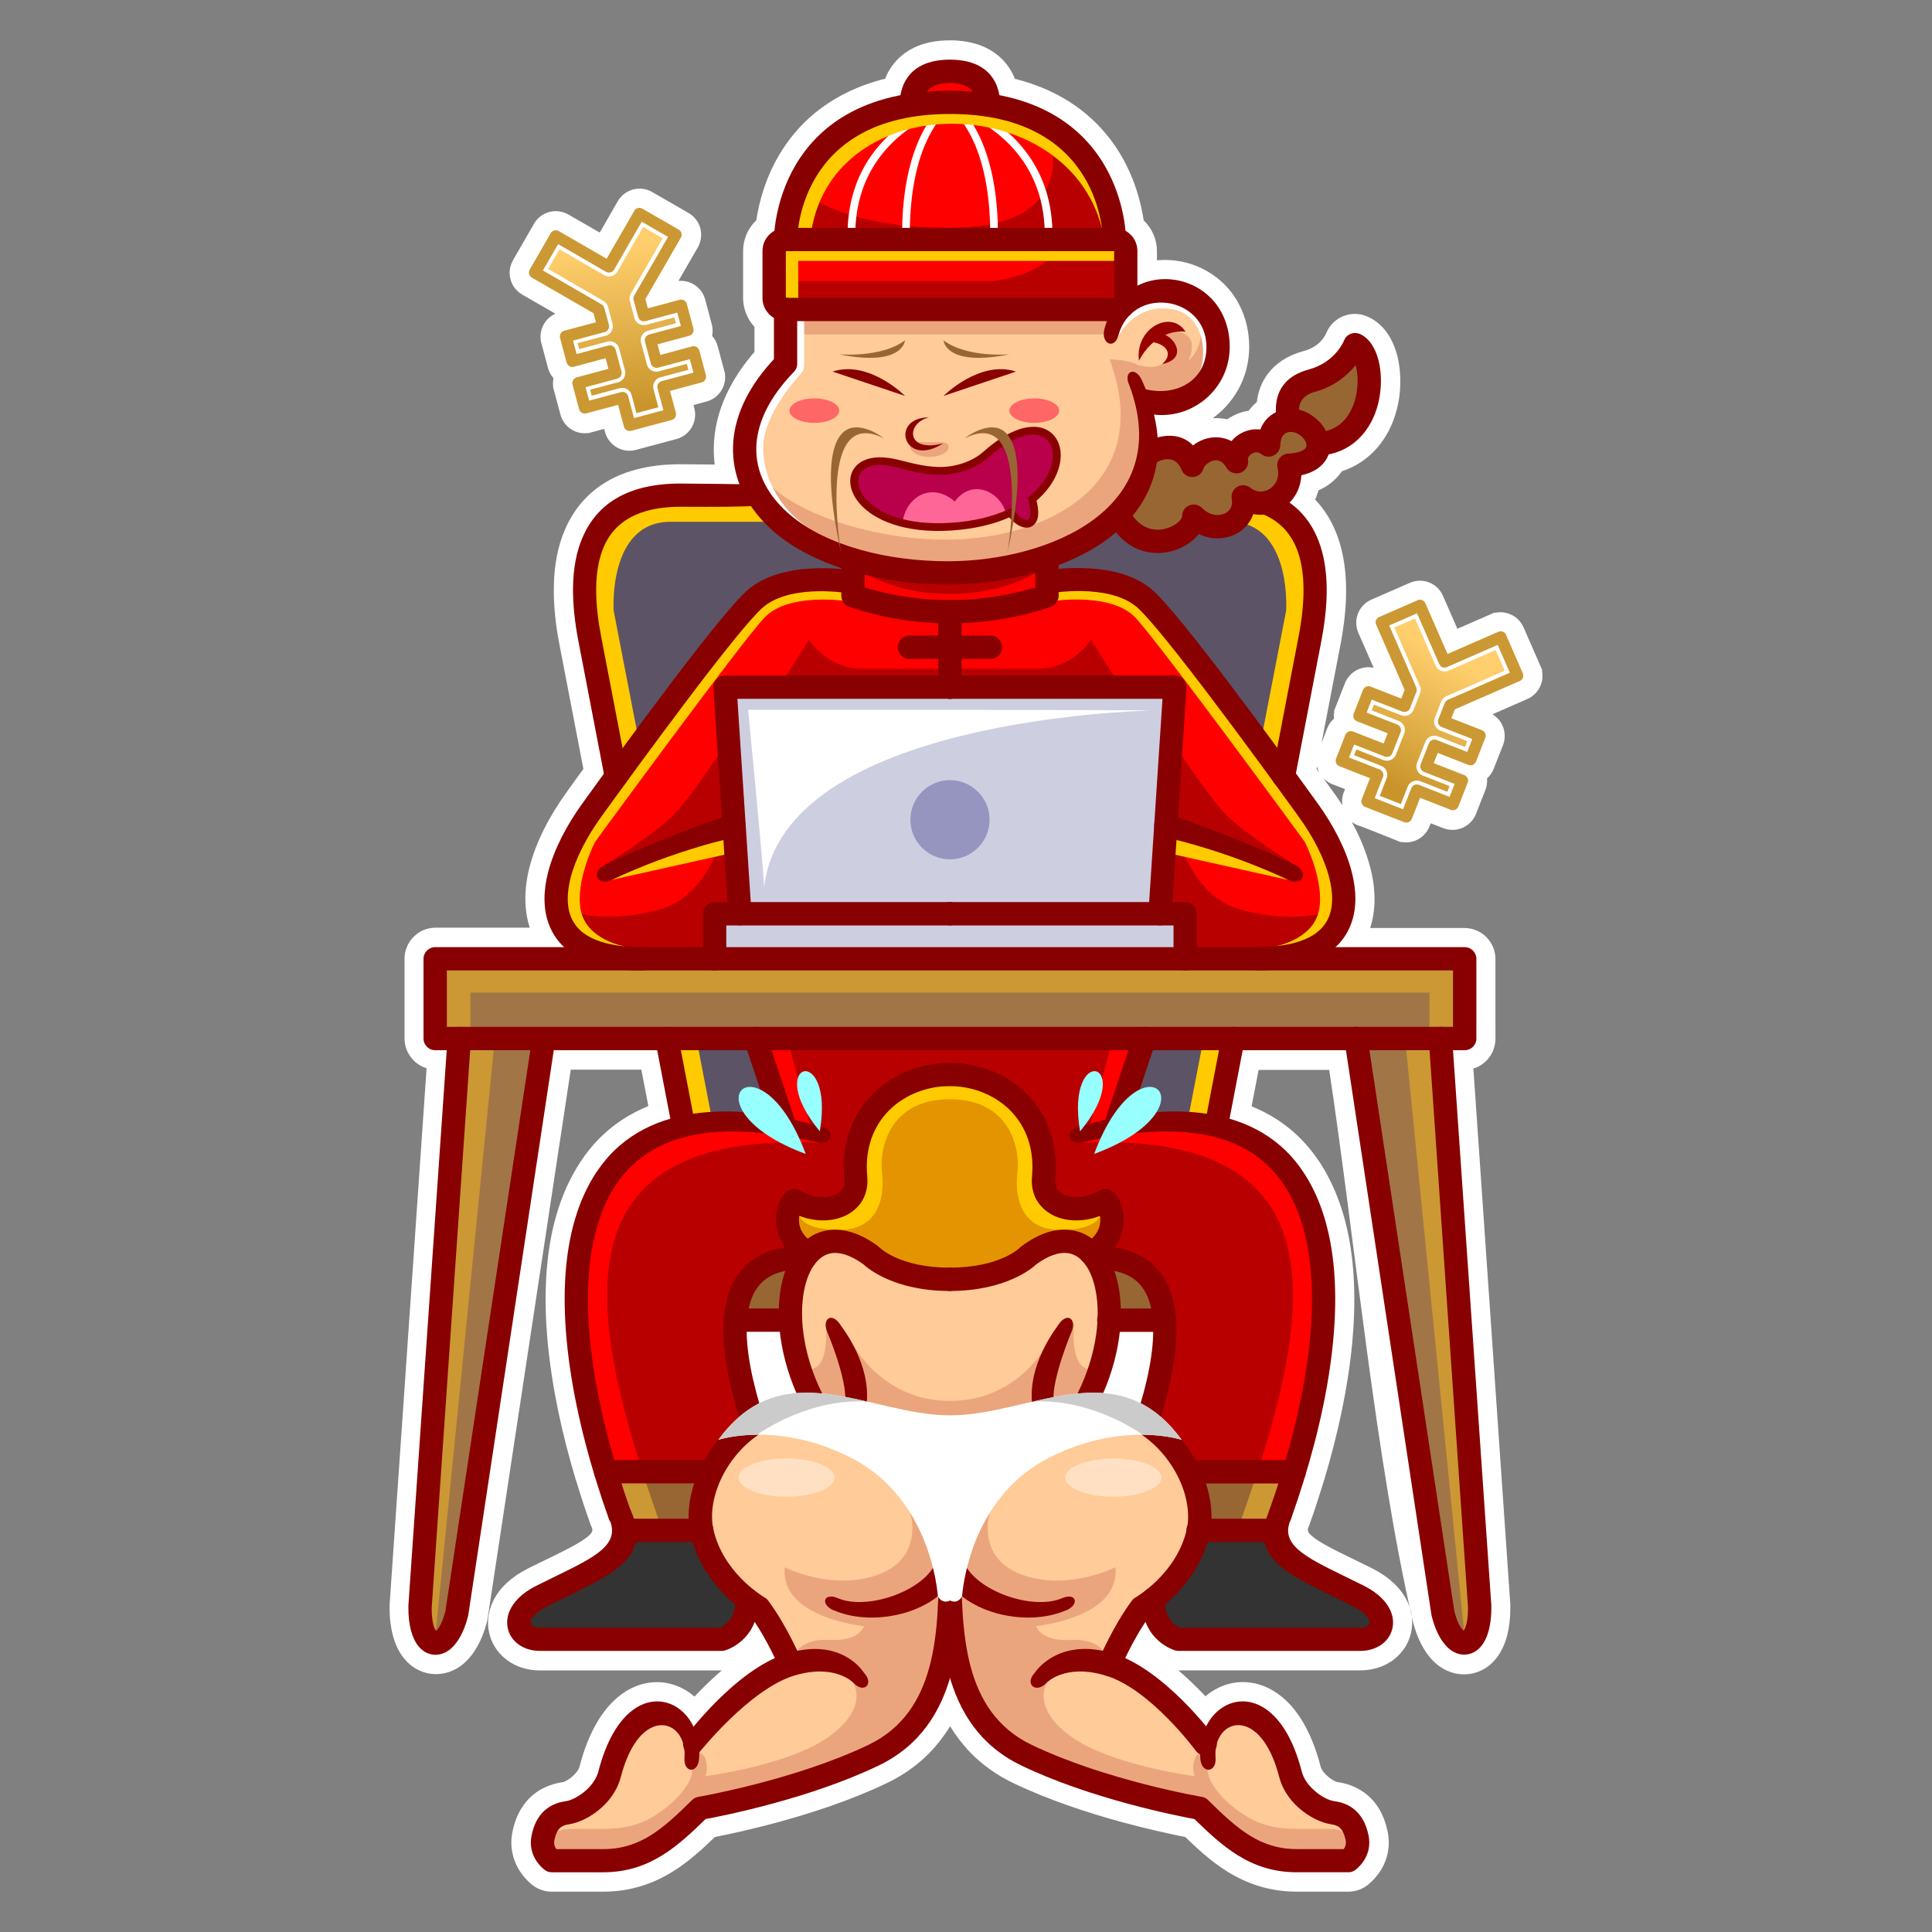 <?xml version="1.0" encoding="UTF-8"?>
<svg id="Layer_2" data-name="Layer 2" xmlns="http://www.w3.org/2000/svg" xmlns:xlink="http://www.w3.org/1999/xlink" viewBox="0 0 240 240">
  <rect x="0" y="0" width="240" height="240" fill="#808080" stroke="none"/>
  <defs>
    <style>
      .cls-1 {
        fill: #eba57c;
      }

      .cls-1, .cls-2, .cls-3, .cls-4, .cls-5, .cls-6, .cls-7, .cls-8, .cls-9, .cls-10, .cls-11, .cls-12, .cls-13, .cls-14, .cls-15, .cls-16, .cls-17, .cls-18, .cls-19, .cls-20, .cls-21, .cls-22, .cls-23, .cls-24 {
        fill-rule: evenodd;
      }

      .cls-2 {
        fill: #9595c0;
      }

      .cls-3 {
        fill: #cecee1;
      }

      .cls-4 {
        fill: url(#GradientFill_4);
      }

      .cls-5 {
        fill: #b9004b;
      }

      .cls-6 {
        fill: red;
      }

      .cls-7 {
        fill: #ff6698;
      }

      .cls-8 {
        fill: #890000;
      }

      .cls-9 {
        fill: #b90000;
      }

      .cls-10 {
        fill: #fff;
      }

      .cls-11 {
        fill: #986633;
      }

      .cls-12 {
        fill: #980000;
      }

      .cls-13 {
        fill: #ffe0c2;
      }

      .cls-14 {
        fill: #e39400;
      }

      .cls-15 {
        fill: #a27547;
      }

      .cls-16 {
        fill: #cbcbcb;
      }

      .cls-17 {
        fill: #98ffff;
      }

      .cls-18 {
        fill: #f66;
      }

      .cls-19 {
        fill: #ffcb00;
      }

      .cls-20 {
        fill: #cb9833;
      }

      .cls-21 {
        fill: #5c5366;
      }

      .cls-22 {
        fill: #333;
      }

      .cls-23 {
        fill: url(#GradientFill_4-2);
      }

      .cls-24 {
        fill: #ffcb98;
      }
    </style>
    <linearGradient id="GradientFill_4" data-name="GradientFill 4" x1="78.19" y1="50.57" x2="75.66" y2="30.73" gradientUnits="userSpaceOnUse">
      <stop offset="0" stop-color="#c9952b"/>
      <stop offset="1" stop-color="#ffcf6d"/>
    </linearGradient>
    <linearGradient id="GradientFill_4-2" data-name="GradientFill 4" x1="171.72" y1="96.73" x2="180.09" y2="81.71" xlink:href="#GradientFill_4"/>
  </defs>
  <g>
    <path class="cls-10" d="M162.57,189.65l-.06.15c-.14.33.03.64.41.97.99.86,2.83,1.76,5.01,2.82l2.61,1.28c1.04.53,1.9,1.14,2.59,1.79.82.77,1.41,1.62,1.78,2.47h0c.26.6.42,1.19.48,1.76.07.61.04,1.22-.08,1.82-.13.61-.34,1.18-.63,1.69h0c-.31.53-.69,1-1.13,1.41-.6.55-1.33.99-2.14,1.28-.75.27-1.57.41-2.45.41h-22.58c1.27,1.08,2.41,2.21,3.37,3.22.37-.32.77-.6,1.19-.84,1.35-.77,2.9-1.09,4.5-.85,1.52.23,3.05.98,4.44,2.33h0c1.68,1.65,3.19,4.27,4.17,8.09.04.15.12.32.24.5.15.23.34.44.56.64.28.26.57.46.83.6.2.11.34.17.42.18.84.11,1.61.34,2.31.68.74.36,1.39.82,1.95,1.4.52.54.95,1.17,1.29,1.87.31.65.55,1.38.72,2.17.39,1.87-.04,3.39-.65,4.51-.55,1-1.25,1.68-1.64,2.01-.34.31-.75.55-1.2.73-.43.16-.89.25-1.36.25h-6.42c-1.68,0-3.22-.24-4.67-.68-1.44-.44-2.74-1.06-3.96-1.81-1.06-.66-2.05-1.42-3.02-2.25h0c-.75-.65-1.48-1.34-2.21-2.05-1.53-.3-4.41-.91-7.88-1.85-4.15-1.13-9.1-2.74-13.51-4.86-2.82-1.36-4.98-3.18-6.64-5.32-.43-.56-.83-1.14-1.19-1.73-.36.6-.76,1.17-1.19,1.73-1.65,2.14-3.81,3.96-6.64,5.32-4.4,2.12-9.36,3.73-13.51,4.86-3.46.94-6.35,1.55-7.88,1.85-.73.71-1.46,1.4-2.21,2.04-.98.84-1.97,1.61-3.03,2.26-1.22.76-2.52,1.37-3.96,1.81-1.45.44-3,.68-4.67.68h-6.41c-.47,0-.93-.09-1.36-.25-.45-.17-.86-.42-1.2-.72-.38-.33-1.09-1-1.64-2.01-.61-1.13-1.04-2.65-.65-4.51.16-.79.4-1.51.72-2.17.34-.7.77-1.33,1.29-1.87.56-.58,1.21-1.05,1.95-1.4.7-.34,1.47-.56,2.31-.68.07,0,.22-.07.42-.18.26-.14.54-.34.83-.6.22-.2.41-.42.56-.64.12-.18.2-.35.24-.5.99-3.86,2.52-6.51,4.23-8.16,1.38-1.33,2.9-2.05,4.4-2.27,1.58-.23,3.11.1,4.45.87.42.24.82.53,1.2.86.69-.74,1.49-1.54,2.36-2.34.33-.31.68-.61,1.03-.91h0s-22.57,0-22.57,0h0c-.87,0-1.7-.14-2.45-.41-.81-.29-1.54-.73-2.14-1.28-.44-.4-.82-.87-1.13-1.41h0c-.29-.51-.51-1.08-.63-1.69-.12-.6-.15-1.21-.08-1.82.07-.57.23-1.16.48-1.75h0c.37-.86.95-1.7,1.78-2.48.69-.65,1.55-1.26,2.59-1.79l2.61-1.28c2.18-1.06,4.02-1.96,5.01-2.82.38-.33.55-.64.41-.97l-.14-.32c-.35-.98-.66-1.89-.94-2.72-.23-.69-.51-1.6-.86-2.73l-.07-.2c-1.73-5.73-2.97-11.54-3.49-17.05-.48-5.08-.33-9.9.64-14.16.42-1.85,1-3.62,1.75-5.26.74-1.61,1.63-3.1,2.69-4.45,1.24-1.56,2.66-2.83,4.2-3.84,1.02-.67,2.1-1.22,3.22-1.68l-.87-4.52h-8.77l-10.32,68.13-.07.36c-.31,1.25-.74,2.32-1.24,3.2-.62,1.08-1.35,1.9-2.13,2.44h0c-.54.38-1.12.64-1.73.8h0c-.64.16-1.29.2-1.93.11-.64-.09-1.26-.3-1.83-.64h0c-.52-.3-1-.71-1.44-1.24-.61-.74-1.11-1.73-1.43-2.96-.25-.99-.4-2.15-.38-3.47v-.31s4.59-66.6,4.59-66.6c-.62-.19-1.17-.52-1.61-.97h0c-.7-.71-1.13-1.67-1.13-2.73v-9.9c0-1.06.43-2.02,1.13-2.72h0c.7-.71,1.66-1.14,2.72-1.14h11.71c-.36-1.09-.53-2.25-.55-3.46-.01-1.33.17-2.69.51-4.04h0c.41-1.57,1.02-3.15,1.78-4.68.78-1.57,1.76-3.16,2.87-4.7,0-.03,1.8-2.5,2.05-2.84l-2.98-15.48c-.45-2.32-.74-4.77-.69-7.18.04-2.52.45-4.96,1.41-7.14,1.06-2.42,2.73-4.47,5.21-5.92,2.35-1.37,5.41-2.16,9.34-2.13l4.02.04c-.06-.49-.1-1-.11-1.52-.05-2.04.32-4.14,1.16-6.25.79-1.97,1.97-3.94,3.58-5.86h0l.31-.37v-3.1l-.05-.06h0c-.42-.46-.76-1.02-1-1.63-.23-.6-.36-1.24-.36-1.88v-5.86c0-1.45.59-2.77,1.55-3.73l.09-.09c.32-2.14,1.14-5.49,3.23-8.75,2.35-3.66,6.26-7.2,12.77-8.83.34-.85.86-1.73,1.67-2.52,1.31-1.27,3.3-2.24,6.35-2.25h0s.08,0,.08,0h0c3.05.02,5.04.99,6.35,2.26.81.79,1.34,1.67,1.67,2.52,4.82,1.21,8.22,3.47,10.62,6.05,3.74,4.02,4.97,8.78,5.38,11.54l.09.08h0c.49.49.88,1.07,1.15,1.71.26.63.41,1.31.41,2.02v1.15c.35-.03.69-.05,1.04-.05h0c1.84.01,3.68.5,5.28,1.45,1.63.95,3.02,2.36,3.94,4.18.76,1.49,1.2,3.24,1.2,5.22,0,.41-.03.84-.08,1.27-.32,2.74-1.66,5.14-3.59,6.85-.27.24-.56.47-.86.69.25-.02.5-.02.75,0h0c.35.02.7.06,1.04.14l.17-.11c.32-.21.67-.39,1.02-.54.35-.15.72-.27,1.1-.35l.39-.07c.25-.34.54-.67.9-.98l.11-.1c.13-1.13.51-2.4,1.41-3.56.91-1.18,2.3-2.2,4.41-2.77,2.16-.58,2.77-2.16,2.78-2.19l.02-.04c.4-.98,1.17-1.71,2.08-2.09.9-.38,1.95-.41,2.94,0l.06.02c.99.42,1.81,1.11,2.45,2h0c.59.83,1.03,1.83,1.31,2.93.19.77.32,1.64.35,2.56.03.87,0,1.76-.13,2.63-.14.95-.39,1.92-.75,2.87-.34.89-.79,1.75-1.36,2.54-.72,1.01-1.62,1.9-2.71,2.61-.69.45-1.46.82-2.31,1.1l-.17.24c-.31.42-.69.82-1.16,1.19-.49.4-1.03.7-1.56.93-.1.35-.22.69-.36,1.02l-.06.12c.62.66,1.16,1.37,1.62,2.13h0c.82,1.35,1.39,2.86,1.74,4.46.42,1.84.54,3.79.47,5.76-.07,1.93-.33,3.85-.68,5.68l-2.35,12.2.71-1.82c.18-.47.47-.87.83-1.19-.03-.27-.02-.55.03-.83v-.17l1.33-3.39c.32-.8.93-1.41,1.67-1.73.58-.26,1.25-.33,1.9-.2l-1.9-4.34c-.34-.79-.34-1.65-.05-2.39.29-.74.87-1.38,1.66-1.73l4.79-2.09c.79-.34,1.64-.34,2.38-.05h0c.75.29,1.38.87,1.73,1.66l1.79,4.1,4.58-2h.19c.59-.11,1.19-.05,1.72.16.75.29,1.38.87,1.73,1.66l2.3,5.26v.19c.11.59.05,1.19-.16,1.72-.29.74-.87,1.38-1.66,1.73l-4.34,1.9c.57.34,1.01.85,1.26,1.44.32.74.36,1.59.05,2.39l-1.17,2.98c-.19.46-.47.85-.82,1.17.05.47-.02.96-.2,1.43-.4.99-.78,1.99-1.17,2.98-.32.79-.93,1.39-1.66,1.71-.73.32-1.58.36-2.38.05l-1.58-.61-.15.38c-.32.81-.93,1.41-1.65,1.73h0c-.55.24-1.17.32-1.78.22h-.17c-.7-.28-5.17-2.08-5.31-2.08-.27-.11-.53-.25-.75-.43.18.34.36.67.53,1.01.76,1.53,1.37,3.11,1.77,4.67.36,1.37.54,2.73.53,4.05-.01,1.21-.19,2.37-.54,3.46h11.71c1.06,0,2.02.43,2.72,1.13h0c.7.7,1.13,1.66,1.13,2.73v9.9c0,1.06-.43,2.03-1.13,2.73-.44.44-.99.78-1.61.97l4.59,66.6v.31c.01,1.32-.13,2.48-.38,3.47-.32,1.22-.82,2.22-1.43,2.96-.44.53-.92.94-1.44,1.24h0c-.57.33-1.19.54-1.83.63-.64.09-1.29.05-1.93-.11h0c-.6-.16-1.18-.42-1.73-.8h0c-.78-.54-1.52-1.36-2.13-2.44-.5-.88-.93-1.95-1.24-3.2-4.62-19.87-7.22-47.57-10.39-68.49h-8.77l-.87,4.52c1.12.46,2.2,1.01,3.22,1.68,1.54,1.01,2.96,2.28,4.2,3.84,1.07,1.34,1.96,2.83,2.69,4.45.75,1.64,1.33,3.4,1.75,5.26.97,4.26,1.11,9.08.64,14.16-.52,5.51-1.77,11.32-3.49,17.05l-.07.2h0c-.27.89-.56,1.8-.86,2.73-.27.83-.59,1.75-.94,2.73l-.07.18h0ZM165.61,98.35c.4.56.79,1.12,1.15,1.69-.09-.53-.04-1.09.17-1.63l.15-.38-1.61-.63c-.43-.17-.79-.43-1.09-.74l1.22,1.69h0ZM163.55,95.51l.36.49-.12-.25c-.07-.17-.14-.35-.18-.54l-.06.29h0ZM84.32,34.83l2.36-4.09c.43-.75.52-1.61.32-2.38-.21-.77-.71-1.47-1.46-1.9l-4.53-2.61c-.75-.43-1.61-.52-2.37-.31-.78.21-1.47.71-1.9,1.46l-2.24,3.89-3.89-2.24c-.75-.43-1.6-.52-2.37-.32-.77.21-1.47.71-1.9,1.46l-2.61,4.53c-.43.75-.52,1.61-.31,2.38.21.78.71,1.47,1.46,1.9l4.11,2.37c-.61.28-1.1.73-1.42,1.28h0c-.4.71-.54,1.55-.32,2.38l.82,3.07c.13.49.37.92.69,1.28-.07.32-.09.65-.05.98v.15l.91,3.39h0s0,.01,0,.01c.23.83.76,1.49,1.45,1.89h0c.57.33,1.23.48,1.9.4h.14l1.94-.52.11.39c.22.84.77,1.5,1.45,1.9h0c.7.4,1.54.54,2.37.32l5.05-1.35c.83-.22,1.5-.77,1.9-1.45h0c.4-.71.54-1.55.32-2.38l-.11-.39,1.62-.44h0s.01,0,.01,0c.83-.23,1.49-.76,1.89-1.45h0c.33-.58.48-1.24.4-1.91v-.14l-.91-3.38c-.13-.49-.37-.92-.69-1.27.1-.47.09-.96-.04-1.45l-.82-3.07c-.22-.83-.77-1.5-1.45-1.9h0c-.55-.32-1.2-.47-1.86-.41Z"/>
    <g>
      <path class="cls-6" d="M120.06,10.18c.55.23.93.55,1.2.89l.68.86-1.09-.09c-.46-.04-.92-.06-1.36-.08-.47-.02-.95-.03-1.43-.03h-.08c-.48,0-.96.01-1.43.03-.45.02-.9.05-1.36.08l-1.09.09.67-.86c.27-.34.65-.66,1.2-.89.52-.22,1.19-.36,2.05-.36s1.53.14,2.05.36Z"/>
      <path class="cls-24" d="M106.41,68.67c-3.32-.97-6.28-2.41-8.53-4.29l-.45-.39-.41-.39c-1.12-1.09-1.99-2.28-2.6-3.55-.6-1.26-.93-2.59-.96-3.97-.04-1.44.24-2.94.87-4.47.6-1.46,1.51-2.95,2.76-4.43l.54-.62c.18-.2.37-.4.56-.61l.02-.02c.1-.09.18-.2.24-.33.05-.12.08-.25.08-.39v-5.78h39.65l-.24.65-.16.45-.14.47c-.14.54-.06.94.13,1.14.04.05.09.08.13.09.04.01.07.01.11,0,.16-.05.32-.26.43-.68.14-.51.33-.99.56-1.42.24-.45.53-.85.85-1.19.1-.1.31-.32.42-.41,1.1-.96,2.51-1.42,3.92-1.42.88,0,1.76.18,2.58.53.81.35,1.56.87,2.15,1.55.87.99,1.42,2.31,1.42,3.93,0,.55-.06,1.06-.18,1.55-.34,1.41-1.13,2.51-2.21,3.26-1.06.74-2.4,1.14-3.82,1.14-.62,0-1.27-.08-1.93-.23l-.24-.06-.33-.8-.26-.57c-.21-.47-.46-.7-.67-.73-.04,0-.06,0-.08,0-.02,0-.03.02-.05.05-.09.16-.08.47.12.92v.03c.87,2.29,1.26,4.4,1.27,6.33,0,3.52-1.29,6.42-3.41,8.75-2.09,2.31-4.99,4.05-8.24,5.27-3.96,1.49-8.45,2.19-12.6,2.2-3.91,0-7.82-.51-11.32-1.53Z"/>
      <path class="cls-1" d="M106.41,68.67c-3.32-.97-6.28-2.41-8.53-4.29l-.45-.39-.41-.39c-1.12-1.09-1.99-2.28-2.6-3.55-.29-.61-.52-1.24-.68-1.89.26.15.5.37.7.67,3,4.53,13.48,8.3,23.45,8.2,11.96-.11,25.76-6.71,19.95-22.39,2.11.04,3.29.57,3.29.57,0,0-.14.14,1.42.35,1.56.21,3.18-.92,2.94-2.16-.24-1.24-1.73-1.66-.84-2.12.9-.47,3.28-.02,3.39,1.42.12,1.44-.49,2.16-.49,2.16,2.07-1.64,1.62-4.49,1.62-4.49l.46-.17c.44.82.7,1.79.7,2.9,0,.55-.06,1.06-.18,1.55-.34,1.41-1.13,2.51-2.21,3.26-1.06.74-2.4,1.14-3.82,1.14-.62,0-1.27-.08-1.93-.23l-.24-.06-.33-.8-.26-.57c-.21-.47-.46-.7-.67-.73-.04,0-.06,0-.08,0-.02,0-.03.02-.05.05-.09.16-.08.47.12.92v.03c.87,2.29,1.26,4.4,1.27,6.33,0,3.52-1.29,6.42-3.41,8.75-2.09,2.31-4.99,4.05-8.24,5.27-3.96,1.49-8.45,2.19-12.6,2.2-3.91,0-7.82-.51-11.32-1.53h0ZM115.47,54.94c-1.31,0-2.37-.14-2.37.56s1.06,1.26,2.37,1.26,2.37-.56,2.37-1.26-1.06-.56-2.37-.56h0ZM98.54,41.54h39.05c0-.16.02-.35.07-.55l.14-.47.16-.45.24-.65h-39.65v2.13Z"/>
      <path class="cls-10" d="M138.44,41.62l.02-.08c.14-.51.33-.99.56-1.42.24-.45.53-.85.85-1.19.1-.1.31-.32.42-.41,1.1-.96,2.51-1.42,3.92-1.42.88,0,1.76.18,2.58.53.81.35,1.56.87,2.15,1.55.87.99,1.42,2.31,1.42,3.93,0,.55-.06,1.06-.18,1.55-.22.93-.64,1.72-1.21,2.37-.15-.24-.18-.49-.03-.74.96-1.63,1.02-7.34-3.6-7.93-4.62-.58-6.47,3.55-6.47,3.55l-.41-.3h0ZM104.16,67.92c-2.41-.91-4.56-2.09-6.28-3.55l-.45-.39-.41-.39c-1.12-1.09-1.99-2.28-2.6-3.55-.6-1.26-.93-2.59-.96-3.97-.04-1.44.24-2.94.87-4.47.6-1.46,1.51-2.95,2.76-4.43l.54-.62c.18-.2.37-.4.56-.61l.02-.02c.1-.09.18-.2.24-.33.05-.12.08-.25.08-.39v-5.78h1.37v5.87s.03.65-.44,1.17c-.47.52-4.56,4.94-4.65,9.04-.09,4.1,2.5,8.81,7.46,11.11.93.43,1.53.88,1.88,1.32Z"/>
      <path class="cls-6" d="M138.4,37.48h-41.27v-6.76h41.75v6.76h-.48ZM136.87,28.79h-38.28l.07-.55c.27-2,1.14-5.64,3.94-8.79,2.79-3.14,7.49-5.79,15.41-5.79s12.61,2.64,15.4,5.79c2.8,3.15,3.67,6.79,3.94,8.79l.07.55h-.55Z"/>
      <path class="cls-9" d="M138.4,37.48h-41.27v-2.48l.48-.06h25.38s5.59-.29,8.11-3.73c.13-.17.28-.33.44-.48h7.33v6.76h-.48Z"/>
      <path class="cls-9" d="M99.85,23.87h0s4.64,4.44,18.16,4.44,13.36-7.77,12.48-10.81c-.07-.23-.07-.43-.03-.61,1.17.78,2.15,1.65,2.96,2.57,2.8,3.15,3.67,6.79,3.94,8.79l.07.55h-38.83l.07-.55c.15-1.09.47-2.66,1.19-4.38Z"/>
      <path class="cls-10" d="M117.82,13.67c-1.24,1.06-4.72,4.92-4.8,15.12h-.96c.07-8.18,2.32-12.51,3.98-14.6-3.37,1.54-9.62,5.61-9.79,14.6h-.96c.15-8.63,5.6-12.98,9.29-14.94,1.02-.11,2.11-.17,3.26-.18h0ZM121.45,13.85c3.68,1.96,9.13,6.31,9.29,14.94h-.96c-.17-8.99-6.42-13.05-9.79-14.6,1.66,2.09,3.91,6.42,3.98,14.6h-.96c-.08-10.2-3.56-14.06-4.8-15.12,1.15,0,2.24.07,3.26.18Z"/>
      <path class="cls-19" d="M99.16,37.48h-2.03v-6.76h41.75v1.69h-39.72v5.07h0ZM137.3,27.94l-.43.37c-4.38-17.11-33.21-17.55-36.1.48h-2.19l.07-.55c.27-2,1.14-5.64,3.94-8.79,2.79-3.14,7.49-5.79,15.41-5.79s12.61,2.64,15.4,5.79c2.66,2.99,3.58,6.44,3.89,8.48Z"/>
      <path class="cls-3" d="M91.6,86.33h53.33c-.58,8.74-1.15,17.48-1.72,26.22h-50.39c-.58-8.74-1.15-17.48-1.72-26.22h.51Z"/>
      <path class="cls-6" d="M128.75,73.43c-3.5,1.07-7.12,1.6-10.74,1.6-1.82,0-3.63-.13-5.43-.4-1.78-.27-3.56-.67-5.31-1.2l-.34-.1v-2.52l.6.14c1.61.39,3.28.68,4.99.88,1.73.2,3.48.3,5.22.3,1.81,0,3.66-.12,5.49-.37,1.79-.24,3.56-.6,5.26-1.07l.61-.17v2.81l-.34.1Z"/>
      <path class="cls-9" d="M106.92,70.88v-.08l.6.14c1.61.39,3.28.68,4.99.88,1.73.2,3.48.3,5.22.3,1.81,0,3.66-.12,5.49-.37,1.79-.24,3.56-.6,5.26-1.07l.61-.17v.37c-2.74,1.78-6.69,2.9-11.08,2.9s-8.35-1.12-11.08-2.9Z"/>
      <path class="cls-6" d="M124.96,76.33c1.82-.33,3.62-.8,5.4-1.4.2-.07.36-.19.47-.35.12-.16.18-.36.19-.56v-.88s.43-.05.43-.05c1.14-.12,2.93-.23,4.79-.02,1.89.22,3.86.77,5.28,1.98.72.61,1.9,1.95,3.36,3.73,1.7,2.07,3.79,4.77,5.95,7.63,1.21,1.6,2.46,3.28,3.7,4.94,1.39,1.88,2.8,3.8,4.1,5.57,1.05,1.37,2.06,2.83,3.07,4.23.94,1.3,1.76,2.64,2.44,3.98.64,1.28,1.14,2.56,1.45,3.79.24.93.37,1.84.37,2.69,0,.83-.12,1.6-.37,2.3-.26.71-.67,1.35-1.25,1.91-.54.52-1.23.97-2.08,1.33-.77.32-1.66.57-2.7.74-.99.16-2.11.24-3.35.24h-8.01v-4.62c0-.27-.11-.51-.28-.68-.17-.17-.42-.28-.68-.28h-2.1l.58-8.81.56.14c1.31.33,3.34.89,5.79,1.71,2.44.82,5.3,1.92,8.25,3.31.43.2.74.19.92.06.05-.04.09-.09.12-.14.02-.05.04-.12.03-.19-.02-.24-.23-.53-.68-.74-2.55-1.2-4.99-2.26-7.17-3.14-3.27-1.33-5.91-2.26-7.35-2.76l-.35-.12,1.08-16.46c.02-.26-.08-.51-.24-.7-.16-.18-.4-.31-.66-.32h-27.05v-3.03h4.06c.27,0,.51-.11.68-.28.17-.17.28-.42.28-.68s-.11-.51-.28-.68c-.17-.17-.42-.28-.68-.28h-4.06v-2.49l.47-.02c1.85-.07,3.7-.27,5.53-.61h0ZM99.77,73.08c1.85-.21,3.65-.1,4.79.02l.43.05v.88c0,.23.08.43.2.6.13.17.32.29.53.34h.04c1.76.6,3.54,1.05,5.34,1.38,1.81.33,3.64.53,5.47.6l.47.02v2.49h-4.06c-.27,0-.51.11-.68.28-.17.18-.28.42-.28.68s.11.51.28.68.42.28.68.28h4.06v3.02h-27.05c-.26.02-.5.15-.66.33-.16.18-.26.43-.24.7l1.08,16.46-.35.12c-1.44.49-4.07,1.43-7.35,2.76-2.17.88-4.62,1.94-7.17,3.14-.45.21-.66.5-.68.74,0,.07,0,.14.03.19.02.05.06.1.12.14.18.13.49.14.92-.06,2.96-1.39,5.81-2.49,8.25-3.31,2.45-.83,4.48-1.38,5.79-1.71l.56-.14.58,8.81h-2.1c-.27,0-.51.11-.68.28-.17.18-.28.42-.28.68v4.62h-8.01c-1.24,0-2.36-.08-3.35-.24-1.04-.17-1.94-.42-2.7-.74-.85-.36-1.54-.81-2.08-1.33-.58-.56-.99-1.21-1.25-1.91-.26-.7-.37-1.47-.37-2.29,0-.85.13-1.76.37-2.7.31-1.23.81-2.5,1.46-3.79.67-1.34,1.5-2.68,2.43-3.98,1.01-1.4,2.02-2.86,3.07-4.23,1.2-1.64,2.48-3.39,3.74-5.09,1.35-1.82,2.72-3.66,4.06-5.43,2.17-2.86,4.26-5.56,5.95-7.63,1.46-1.78,2.64-3.12,3.36-3.73,1.43-1.21,3.39-1.76,5.28-1.98Z"/>
      <path class="cls-9" d="M138.64,84.4h-19.67v-1.33h9.93c4.4,0,6.62-3.59,6.62-3.59l3.12,4.92h0ZM164.53,115.64c-.06.06-.12.13-.19.19-.54.52-1.23.97-2.08,1.33-.77.32-1.66.57-2.7.74-.99.16-2.11.24-3.35.24h-8.01v-4.62c0-.27-.11-.51-.28-.68-.17-.17-.42-.28-.68-.28h-2.1l.58-8.81.56.14s1.81,7.39,7.69,9.06c5.88,1.66,9.79.58,9.79.58,0,0,.38.99.79,2.13h0ZM158.45,106.86l2.45.6s-6.63-4.04-8.95-6.64c-1.66-1.85-4.21-5.56-5.55-7.55l-.57,8.61.35.12c1.44.49,4.08,1.43,7.35,2.76,1.53.62,3.18,1.32,4.92,2.1h0ZM75.11,107.46s6.62-4.04,8.95-6.64c1.66-1.85,4.21-5.56,5.55-7.55l.57,8.61-.35.12c-1.44.49-4.07,1.43-7.35,2.76-1.53.62-3.18,1.32-4.92,2.1l-2.45.6h0ZM71.48,115.64c.06.06.12.13.18.19.54.52,1.23.97,2.08,1.33.77.32,1.66.57,2.7.74.99.16,2.11.24,3.35.24h8.01v-4.62c0-.27.11-.51.28-.68.17-.17.42-.28.68-.28h2.1l-.58-8.81-.56.14s-1.81,7.39-7.69,9.06c-5.88,1.66-9.79.58-9.79.58,0,0-.38.99-.79,2.13h0ZM97.37,84.4l3.12-4.92s2.22,3.59,6.62,3.59h9.93v1.33h-19.67Z"/>
      <path class="cls-19" d="M131.02,74.04v-.02s0-.88,0-.88l.43-.05c1.14-.12,2.93-.23,4.79-.02,1.89.22,3.86.77,5.28,1.98.72.61,1.9,1.95,3.36,3.73,1.7,2.07,3.79,4.77,5.95,7.63,1.21,1.6,2.46,3.28,3.7,4.94,1.39,1.88,2.8,3.8,4.1,5.57,1.05,1.37,2.06,2.83,3.07,4.23.94,1.3,1.76,2.64,2.44,3.98.64,1.28,1.14,2.56,1.45,3.79.24.93.37,1.84.37,2.69,0,.83-.12,1.6-.37,2.3-.26.71-.67,1.35-1.25,1.91-.54.52-1.23.97-2.08,1.33-.77.32-1.66.57-2.7.74-.48.08-.99.14-1.52.18l.4-.52s4.63-.79,5.4-4.43c.77-3.64-1.77-8.56-1.77-8.56,0,0-18.2-24.91-21.08-27.89-2.88-2.98-9.62-2.07-9.62-2.07l-.36-.57h0ZM145.56,106.08l14.55,3.25s-2.6-1.41-5.92-2.99c-.74-.27-1.45-.52-2.13-.75-2.45-.83-4.48-1.38-5.79-1.71l-.56-.14-.15,2.35h0ZM104.99,74.04l-.36.57s-6.74-.92-9.62,2.07c-2.88,2.98-21.08,27.89-21.08,27.89,0,0-2.54,4.92-1.77,8.56.77,3.64,5.4,4.43,5.4,4.43l.4.52c-.54-.04-1.04-.1-1.52-.18-1.04-.17-1.94-.42-2.7-.74-.85-.36-1.54-.81-2.08-1.33-.58-.56-.99-1.21-1.25-1.91-.26-.7-.37-1.47-.37-2.29,0-.85.13-1.76.37-2.7.31-1.23.81-2.5,1.46-3.79.67-1.34,1.5-2.68,2.43-3.98,1.01-1.4,2.02-2.86,3.07-4.23,1.2-1.64,2.48-3.39,3.74-5.09,1.35-1.82,2.72-3.66,4.06-5.43,2.17-2.86,4.26-5.56,5.95-7.63,1.46-1.78,2.64-3.12,3.36-3.73,1.43-1.21,3.39-1.76,5.28-1.98,1.85-.21,3.65-.1,4.79.02l.43.05v.88h0ZM90.45,106.08l-.15-2.35-.56.14c-1.31.33-3.34.89-5.79,1.71-.68.23-1.39.48-2.13.75-3.32,1.58-5.92,2.99-5.92,2.99l14.55-3.25Z"/>
      <path class="cls-11" d="M141.38,65.48c-.38-.29-.75-.66-1.08-1.14l-.21-.3.23-.28c.77-.93,1.42-1.94,1.91-3.03.47-1.04.8-2.16.98-3.35l.04-.26c.12-.05.24-.11.36-.17.04-.02.14-.07.29-.13.71-.28,2.47-.72,3.3,1.38.1.25.29.43.51.53.23.1.49.11.74.01.14-.06.26-.14.36-.25.1-.11.18-.25.21-.39v-.02c.07-.2.2-.4.36-.59.15-.17.35-.32.57-.45.12-.07.25-.14.38-.18.13-.05.26-.09.4-.11.13-.02.27-.03.4-.03.14,0,.27.03.39.07.23.07.47.2.69.4.19.17.38.4.55.69.13.23.35.38.59.44.24.06.5.03.73-.1.18-.11.31-.26.39-.44.08-.18.1-.39.06-.59-.03-.15-.01-.3.04-.45.04-.12.11-.24.2-.35.06-.08.13-.15.2-.21.07-.06.15-.12.23-.18.08-.05.17-.1.26-.14.09-.04.19-.07.28-.09.21-.04.43-.04.66.01.2.05.4.15.59.29.21.16.47.22.71.19.24-.03.48-.16.64-.37.07-.09.12-.18.15-.28.04-.1.05-.21.06-.31,0,0,0-.49.17-.97.09-.26.24-.53.46-.73.33-.28.7-.42,1.08-.43.41-.02.82.1,1.18.3l.06.03c.13.07.26.17.39.27.13.1.24.21.34.33.1.12.2.24.28.37.08.13.15.27.19.41.08.23.1.47.04.7-.06.22-.18.42-.39.59-.28.22-.63.37-.97.46-.64.18-1.28.19-1.28.19-.27,0-.51.11-.68.28-.17.18-.28.42-.28.68v.13s.04.16.04.16c.07.33.09.66.06.96-.03.32-.11.63-.23.9-.11.24-.25.47-.41.66-.17.2-.37.38-.58.52-.21.14-.45.25-.69.32-.24.07-.48.11-.74.1-.27,0-.55-.05-.83-.16-.26-.1-.51-.24-.75-.43-.21-.16-.46-.22-.71-.19-.24.03-.48.15-.64.36-.09.11-.15.24-.18.36-.03.14-.04.28-.01.41.05.27.06.54.03.78-.03.27-.12.51-.24.72-.1.18-.24.34-.39.48-.16.14-.33.26-.52.35-.2.1-.43.17-.66.21-.23.04-.46.05-.7.03-.36-.03-.73-.13-1.09-.31-.33-.16-.65-.4-.94-.7-.19-.19-.43-.29-.67-.29-.25,0-.5.09-.68.28-.1.09-.17.21-.22.33-.05.12-.07.26-.07.39v.04c-.01.19-.09.39-.23.59-.11.16-.27.33-.46.49-.23.2-.51.38-.81.54-.29.15-.61.26-.95.35-.35.09-.72.13-1.1.13-.36,0-.72-.05-1.07-.15-.45-.13-.89-.34-1.31-.66Z"/>
      <path class="cls-11" d="M163.1,52.29c-.21-.17-.43-.32-.65-.45l-.08-.05c-.18-.1-.37-.19-.55-.26-.18-.07-.36-.13-.55-.18l-.38-.09v-.39c.03-.45.14-.99.49-1.49.34-.48.91-.92,1.81-1.16,1.2-.32,2.18-.83,2.98-1.39.8-.57,1.41-1.2,1.87-1.77l.6-.75.27,1.05c.12.49.2,1.03.22,1.61.02.55,0,1.13-.09,1.71-.09.61-.24,1.22-.46,1.8-.21.54-.47,1.06-.8,1.53-.34.48-.77.91-1.28,1.27-.47.33-1.02.58-1.63.75l-.37.1-.18-.34c-.09-.17-.18-.33-.29-.48-.11-.16-.23-.31-.36-.45-.18-.2-.37-.39-.57-.55Z"/>
      <polygon class="cls-3" points="118.01 114.48 146.26 114.48 146.26 118.14 89.74 118.14 89.74 114.48 118.01 114.48"/>
      <path class="cls-6" d="M95.84,129.97h44.99l-3.05,9.15-.11.39-.28.06c-.54.12-1.09.26-1.65.41-.58.16-1.13.31-1.64.47h-.03c-.46.11-.7.31-.76.51-.02.05-.02.11,0,.16.01.05.04.1.08.15.16.17.5.27,1,.15,4.05-.92,8.74-1.65,13.16-1.25,4.48.41,8.66,1.99,11.61,5.72.84,1.06,1.54,2.23,2.11,3.51.59,1.31,1.06,2.74,1.4,4.26.84,3.7.98,7.92.57,12.42-.45,4.92-1.54,10.18-3.07,15.43l-.1.35h-11.83l-.14-.25c-.19-.34-.39-.67-.61-1-.21-.32-.44-.64-.68-.95-.43-.56-.9-1.09-1.4-1.6-.49-.49-1.02-.96-1.59-1.39l-.27-.2.1-.32c.72-2.31,1.24-4.41,1.57-6.3.34-1.93.48-3.65.43-5.16-.01-.27,0-.62-.05-.89-.08-.98-.24-1.87-.49-2.68-.25-.81-.57-1.54-.97-2.17-.47-.75-1.05-1.39-1.72-1.9-.68-.52-1.46-.93-2.34-1.21-.26-.08-.52-.16-.8-.22s-.56-.12-.85-.16l-.78-.12.45-.64.22-.33.19-.34c.23-.46.39-.92.49-1.36.11-.51.14-1.01.11-1.46-.02-.41-.1-.8-.19-1.15-.11-.39-.25-.73-.4-.98-.09-.16-.2-.31-.32-.43-.11-.12-.22-.21-.34-.29h0c-.15-.1-.32-.15-.5-.15-.17,0-.34.04-.5.13-.58.34-1.19.58-1.78.72-.63.15-1.24.2-1.81.14-.27-.03-.53-.07-.78-.14-.25-.07-.48-.17-.69-.28-.18-.1-.34-.22-.48-.34-.14-.13-.27-.28-.37-.44l-.04-.07c-.12-.21-.21-.45-.26-.71-.04-.24-.05-.51-.03-.8.02-.26.04-.52.05-.76.01-.24.02-.47.01-.67h0c0-1.78-.32-3.39-.89-4.81-.61-1.52-1.51-2.84-2.61-3.93-1.04-1.03-2.26-1.86-3.59-2.47-1.36-.62-2.83-1.01-4.33-1.16l-.66-.05h-.61s-.61,0-.61,0l-.67.05c-1.49.14-2.96.53-4.33,1.16-1.32.61-2.55,1.44-3.59,2.47-1.1,1.09-2,2.41-2.61,3.93-.57,1.42-.89,3.03-.89,4.8l.02.67.06.78c.03.29.01.55-.03.79-.05.27-.14.51-.26.72-.1.18-.23.34-.38.48-.15.14-.32.27-.51.37-.21.12-.44.21-.69.28-.24.07-.5.12-.77.14-.56.05-1.16,0-1.77-.13-.58-.14-1.17-.36-1.75-.69l-.03-.02c-.14-.09-.31-.15-.48-.15-.16,0-.33.03-.49.11-.13.07-.26.17-.38.29-.13.13-.25.29-.36.47-.15.25-.29.59-.4.98-.1.35-.17.74-.19,1.15-.03.46,0,.95.11,1.46.09.45.25.91.49,1.36l.19.34.22.33.45.64-.78.12c-.29.04-.58.1-.85.16-.27.06-.54.14-.79.22-.88.29-1.66.69-2.34,1.21-.67.51-1.24,1.15-1.72,1.9-.4.64-.73,1.36-.97,2.17-.24.81-.41,1.7-.49,2.68-.04.27-.04.63-.05.89-.04,1.51.1,3.23.43,5.16.33,1.9.85,4,1.57,6.3l.1.32-.27.21c-.56.42-1.09.89-1.59,1.38-.51.51-.98,1.04-1.4,1.6-.24.31-.46.63-.68.95-.21.32-.42.66-.61,1l-.14.25h-11.83l-.1-.35c-1.53-5.25-2.63-10.5-3.07-15.43-.41-4.5-.27-8.72.57-12.42.34-1.52.81-2.95,1.4-4.26.58-1.27,1.28-2.45,2.11-3.51,2.95-3.72,7.14-5.3,11.61-5.72,4.42-.41,9.11.33,13.16,1.25.49.11.83.02,1-.15.04-.05.07-.1.08-.15.01-.05.01-.1,0-.16-.06-.2-.3-.4-.76-.5h-.03c-.51-.16-1.06-.32-1.64-.48-.55-.15-1.1-.29-1.65-.41l-.28-.06c-.9-3.15-2.12-6.41-3.16-9.54h.67Z"/>
      <path class="cls-9" d="M98.03,129.97h39.96l-2.67,10.14c-.42.12-.83.24-1.21.35h-.03c-.46.11-.7.31-.76.51-.02.05-.02.11,0,.16.01.05.04.1.08.15.16.17.5.27,1,.15l.12-.03-.34.55c30.52-1.41,29.33,17.83,22.35,39.91h-8.27l-.14-.25c-.19-.34-.39-.67-.61-1-.21-.32-.44-.64-.68-.95-.43-.56-.9-1.09-1.4-1.6-.49-.49-1.02-.96-1.59-1.39l-.27-.2.1-.32c.72-2.31,1.24-4.41,1.57-6.3.34-1.93.48-3.65.43-5.16-.01-.27,0-.62-.05-.89-.08-.98-.24-1.87-.49-2.68-.25-.81-.57-1.54-.97-2.17-.47-.75-1.05-1.39-1.72-1.9-.68-.52-1.46-.93-2.34-1.21-.26-.08-.52-.16-.8-.22s-.56-.12-.85-.16l-.78-.12.45-.64.22-.33.19-.34c.23-.46.39-.92.49-1.36.11-.51.14-1.01.11-1.46-.02-.41-.1-.8-.19-1.15-.11-.39-.25-.73-.4-.98-.09-.16-.2-.31-.32-.43-.11-.12-.22-.21-.34-.29h0c-.15-.1-.32-.15-.5-.15-.17,0-.34.04-.5.13-.58.34-1.19.58-1.78.72-.63.15-1.24.2-1.81.14-.27-.03-.53-.07-.78-.14-.25-.07-.48-.17-.69-.28-.18-.1-.34-.22-.48-.34-.14-.13-.27-.28-.37-.44l-.04-.07c-.12-.21-.21-.45-.26-.71-.04-.24-.05-.51-.03-.8.02-.26.04-.52.05-.76.01-.24.02-.47.01-.67h0c0-1.78-.32-3.39-.89-4.81-.61-1.52-1.51-2.84-2.61-3.93-1.04-1.03-2.26-1.86-3.59-2.47-1.36-.62-2.83-1.01-4.33-1.16l-.66-.05h-.61s-.61,0-.61,0l-.67.05c-1.49.14-2.96.53-4.33,1.16-1.32.61-2.55,1.44-3.59,2.47-1.1,1.09-2,2.41-2.61,3.93-.57,1.42-.89,3.03-.89,4.8l.02.67.06.78c.03.29.01.55-.03.79-.05.27-.14.51-.26.72-.1.18-.23.34-.38.48-.15.14-.32.27-.51.37-.21.12-.44.21-.69.28-.24.07-.5.12-.77.14-.56.05-1.16,0-1.77-.13-.58-.14-1.17-.36-1.75-.69l-.03-.02c-.14-.09-.31-.15-.48-.15-.16,0-.33.03-.49.11-.13.07-.26.17-.38.29-.13.13-.25.29-.36.47-.15.25-.29.59-.4.98-.1.35-.17.74-.19,1.15-.03.46,0,.95.11,1.46.09.45.25.91.49,1.36l.19.34.22.33.45.64-.78.12c-.29.04-.58.1-.85.16-.27.06-.54.14-.79.22-.88.29-1.66.69-2.34,1.21-.67.51-1.24,1.15-1.72,1.9-.4.64-.73,1.36-.97,2.17-.24.81-.41,1.7-.49,2.68-.04.27-.04.63-.05.89-.04,1.51.1,3.23.43,5.16.33,1.9.85,4,1.57,6.3l.1.32-.27.21c-.56.42-1.09.89-1.59,1.38-.51.51-.98,1.04-1.4,1.6-.24.31-.46.63-.68.95-.21.32-.42.66-.61,1l-.14.25h-8.27c-6.98-22.08-8.17-41.32,22.35-39.91l-.34-.55.12.03c.49.11.83.02,1-.15.04-.05.07-.1.08-.15.01-.05.01-.1,0-.16-.06-.2-.3-.4-.76-.5h-.03c-.38-.13-.79-.24-1.21-.36l-2.66-10.14Z"/>
      <path class="cls-19" d="M107.99,140.89c.51-1.29,1.27-2.4,2.19-3.32.89-.88,1.93-1.58,3.06-2.1,1.16-.53,2.41-.86,3.68-.98l.52-.03h.57s.56,0,.56,0l.53.03c1.27.12,2.53.45,3.68.98,1.13.51,2.17,1.22,3.06,2.1.92.92,1.68,2.03,2.19,3.32.48,1.2.74,2.55.74,4.05,0,.19,0,.41-.01.64l-.04.61c-.05.51-.02.98.07,1.42.09.45.25.86.47,1.24l.05.08c.19.31.42.59.68.83.27.25.57.47.9.66.32.18.67.32,1.04.43.38.11.77.19,1.18.23.54.05,1.11.04,1.7-.05.57-.08,1.16-.23,1.73-.45l.59-.22.09.92c.02.3,0,.62-.07.95-.06.29-.16.59-.31.89-.1.19-.22.38-.36.56-.14.17-.29.35-.47.51l-.29.27-.32-.23c-.37-.27-.77-.49-1.19-.65-.41-.16-.86-.27-1.32-.32-.84-.09-1.75,0-2.71.33-.93.31-1.9.83-2.92,1.58l-.15.13c-.31.3-2.94,2.65-9.08,2.65s-8.9-2.47-9.09-2.66l-.14-.12c-1.02-.75-2-1.27-2.92-1.59-.96-.32-1.87-.42-2.71-.33-.46.05-.9.16-1.32.32-.42.16-.82.38-1.19.65l-.32.23-.29-.27c-.18-.16-.33-.33-.47-.51-.14-.18-.26-.37-.36-.56-.15-.29-.25-.59-.32-.89-.07-.33-.09-.65-.07-.95l.09-.92.59.22c.58.22,1.16.37,1.73.45.59.08,1.16.1,1.7.05.4-.04.8-.11,1.18-.23.37-.11.72-.26,1.04-.43.34-.19.66-.42.94-.69.27-.26.5-.55.69-.88.22-.38.38-.79.47-1.24.09-.44.11-.91.07-1.42v-.03c-.04-.4-.06-.81-.06-1.23,0-1.49.27-2.85.75-4.05Z"/>
      <path class="cls-14" d="M137.13,150.64l.06.66c.02.3,0,.62-.07.95-.06.29-.16.59-.31.89-.1.19-.22.38-.36.56-.14.17-.29.35-.47.51l-.29.27-.32-.23c-.37-.27-.77-.49-1.19-.65-.41-.16-.86-.27-1.32-.32-.84-.09-1.75,0-2.71.33-.93.31-1.9.83-2.92,1.58l-.15.13c-.31.3-2.94,2.65-9.08,2.65s-8.9-2.47-9.09-2.66l-.14-.12c-1.02-.75-2-1.27-2.92-1.59-.96-.32-1.87-.42-2.71-.33-.46.05-.9.16-1.32.32-.42.16-.82.38-1.19.65l-.32.23-.29-.27c-.18-.16-.33-.33-.47-.51-.14-.18-.26-.37-.36-.56-.15-.29-.25-.59-.32-.89-.07-.33-.09-.65-.07-.95l.06-.66.44.41s.5,1.83,5.13,1.74c4.64-.09,5.51-3.98,5.14-7.12-.37-3.15,1.02-9.11,8.41-9.11s8.78,5.97,8.41,9.11c-.37,3.15.51,7.03,5.14,7.12,4.64.09,5.13-1.74,5.13-1.74l.44-.41Z"/>
      <path class="cls-15" d="M180.2,200.21l-10.64-70.24h8.48c1.51,21.65,4.8,48.6,4.8,69.69,0,.75-.04,1.37-.13,1.88-.11.59-.28,1.03-.49,1.33l-.3.42-.4-.33c-.26-.22-.52-.58-.76-1.07-.2-.43-.39-.97-.56-1.63v-.05h0ZM88.78,120.07h92.2v7.98H55.03v-7.98h33.75ZM66.36,130.52c-2.89,19.1-5.9,52.65-10.56,69.74-.17.66-.36,1.2-.56,1.63-.23.49-.49.85-.76,1.07l-.4.33-.3-.42c-.21-.3-.38-.74-.49-1.33-.09-.5-.14-1.13-.13-1.88,0-21.09,3.3-48.04,4.8-69.69h8.48l-.08.55Z"/>
      <path class="cls-20" d="M175.38,129.97h2.67c1.51,21.65,4.8,48.6,4.8,69.69,0,.75-.04,1.37-.13,1.88-.11.59-.28,1.03-.49,1.33l-.3.42-7.24-72.83.7-.48h0ZM177.57,128.04v-4.73H58.44v4.73h-3.41v-7.98h125.96v7.98h-3.41ZM60.63,129.97l.7.48-7.25,72.83-.3-.42c-.21-.3-.38-.74-.49-1.33-.09-.5-.14-1.13-.13-1.88,0-21.09,3.3-48.04,4.8-69.69h2.67Z"/>
      <path class="cls-20" d="M149.79,183.79h9.69l-.77,2.35c-.26.75-.5,1.48-.8,2.22l-.16.45-.11.34h-7.64c0-.27.01-.55,0-.82,0-.62-.06-1.26-.17-1.92-.11-.66-.28-1.32-.5-1.99l-.21-.63h.66Z"/>
      <path class="cls-11" d="M149.79,183.79h6.09c-.58,1.77-1.19,3.56-1.83,5.36h-4.06c0-.27.01-.55,0-.82,0-.62-.06-1.26-.17-1.92-.11-.66-.28-1.32-.5-1.99l-.21-.63h.66Z"/>
      <path class="cls-22" d="M150,191.08h7.44l.08.38c.28,1.31,1.23,2.37,2.64,3.36,1.48,1.04,3.44,2,5.66,3.09h0c.73.36,1.48.73,2.53,1.26.56.28,1,.58,1.34.87.4.34.66.68.8,1.01.05.12.08.23.1.33.02.13.02.25,0,.36-.02.1-.06.2-.12.29-.05.08-.11.15-.18.21-.16.14-.37.26-.62.33-.22.06-.47.1-.74.1h-22.44l-.09-.03c-.3-.12-.98-.46-1.51-1.26-.32-.48-.58-1.13-.67-2l-.03-.25.19-.16c.87-.75,1.9-1.76,2.83-3.02.93-1.26,1.78-2.77,2.3-4.52l.1-.35h.36Z"/>
      <path class="cls-24" d="M147.89,189.9c-.01.06-.02.14-.02.21v.1s-.01.06-.01.06c-.45,1.85-1.31,3.41-2.26,4.67-.95,1.25-1.99,2.21-2.82,2.87l-.14.1-.13.12c-.22.17-.43.32-.61.44-.29.2-.49.32-.57.37h-.02c-.06.04-.12.08-.17.13-.05.05-.1.1-.14.15-.67.9-1.28,1.86-1.81,2.79-.75,1.29-1.35,2.52-1.74,3.36l-.16.34-.37-.08c-5.52-1.14-7.87,2.37-7.97,2.53,0,.02-.04.05-.05.07-.32.34-.42.64-.36.84.01.05.04.09.07.12.03.03.08.06.14.07.23.05.56-.07.91-.44.13-.13,1.25-1.23,3.45-1.51,1.14-.15,2.58-.08,4.33.44l.14.04c5.63,1.74,11.27,9.35,11.38,9.5.05.07.1.12.16.17.06.05.12.09.19.12l.27.13c0,.28.01.55.03.83.04.49.21.78.4.88.05.02.1.03.14.03.04,0,.09-.02.13-.05.17-.12.29-.43.26-.92-.02-.21-.02-.43-.02-.64,0-.22.02-.43.05-.63v-.06s.03-.06.03-.06c.03-.06.05-.12.06-.18.01-.07.02-.13.02-.19v-.06l.02-.06c.26-.97.8-1.73,1.5-2.19.56-.37,1.23-.55,1.93-.48.68.06,1.4.35,2.09.91,1.23.99,2.4,2.87,3.17,5.88.17.66.45,1.28.81,1.85.39.62.88,1.18,1.41,1.67.6.54,1.26.99,1.91,1.33.69.35,1.37.58,1.93.66.3.04.57.11.8.21.25.11.46.25.63.44.19.2.35.44.48.73.12.27.22.59.29.95.07.34.05.64-.02.89-.07.26-.19.46-.3.61l-.14.19h-6.09c-1.2,0-2.28-.17-3.29-.48-1.01-.31-1.93-.74-2.8-1.29-.9-.56-1.76-1.23-2.62-1.99-.85-.74-1.7-1.56-2.57-2.42l-.02-.02c-.07-.08-.16-.15-.25-.2-.09-.05-.19-.08-.3-.1-.08-.01-5.39-.93-11.66-2.85-3.16-.97-6.57-2.19-9.66-3.68-2.2-1.06-3.86-2.5-5.11-4.2-1.25-1.69-2.09-3.63-2.65-5.7-.38-1.42-.64-2.89-.82-4.39-.17-1.49-.27-3.02-.31-4.55l-.03-1.04.81.65c1.63,1.3,3.8,2.12,6.03,2.42,2.25.31,4.56.08,6.42-.73.49-.21.74-.47.78-.67v-.06s-.02-.02-.02-.02c-.14-.09-.44-.07-.88.12-1.9.82-4.68.62-7.19-.26-2.52-.89-4.78-2.47-5.62-4.4-.09-.2-.16-.41-.22-.63-.05-.21-.09-.43-.11-.65v-.06c.09-2.15.59-4.34,1.43-6.41.84-2.06,2.02-4.01,3.49-5.69,1.41-1.62,3.09-2.97,4.98-3.9,1.75-.87,3.68-1.38,5.74-1.4.06,0,.12,0,.17,0,.49,0,.98.03,1.46.08.48.05.96.14,1.43.24.74.17,1.46.4,2.13.69.71.3,1.38.66,2,1.06l.1.06c.65.43,1.24.9,1.8,1.42.58.54,1.1,1.12,1.56,1.72.88,1.15,1.58,2.4,2.05,3.67.48,1.29.74,2.6.75,3.83,0,.22,0,.43-.02.63-.01.21-.04.42-.07.61v.07s-.04.07-.04.07c-.03.06-.05.12-.06.19h0ZM102.87,207.21c2.23.27,3.38,1.39,3.5,1.52.34.36.63.48.83.44.04,0,.08-.03.1-.05.03-.02.05-.06.06-.11.05-.21-.05-.53-.4-.89l-.07-.09c-.17-.26-2.4-3.6-7.8-2.49l-.37.08-.16-.34c-.39-.85-1-2.07-1.74-3.36-.53-.92-1.15-1.89-1.81-2.79-.04-.06-.09-.11-.14-.15-.05-.05-.11-.09-.17-.12h-.02c-.08-.06-.28-.18-.57-.38-.18-.13-.39-.28-.61-.44l-.13-.12-.14-.1c-.82-.66-1.87-1.62-2.82-2.87-.95-1.26-1.81-2.82-2.26-4.67v-.06s-.01-.1-.01-.1c0-.07-.01-.14-.02-.21-.01-.07-.04-.13-.06-.19l-.03-.07v-.07c-.04-.19-.06-.4-.08-.61-.01-.2-.02-.41-.02-.63,0-1.23.26-2.54.75-3.83.47-1.26,1.16-2.52,2.05-3.67.46-.6.98-1.18,1.56-1.72.55-.52,1.15-.99,1.79-1.42l.1-.07c.62-.4,1.29-.76,2-1.06.68-.29,1.39-.52,2.13-.69.47-.11.95-.19,1.43-.24.48-.05.97-.08,1.46-.08.05,0,.12,0,.17,0,2.06.03,3.99.53,5.74,1.4,1.88.93,3.56,2.29,4.98,3.9,1.46,1.67,2.65,3.62,3.49,5.69.84,2.07,1.34,4.27,1.43,6.41v.06c-.02.22-.06.44-.11.65-.06.22-.13.43-.22.63-.84,1.93-3.1,3.52-5.62,4.4-2.51.88-5.29,1.09-7.19.26-.44-.19-.74-.21-.88-.12l-.03.02v.06c.05.2.3.46.79.67,1.86.81,4.16,1.03,6.42.73,2.23-.3,4.4-1.13,6.03-2.42l.81-.65-.03,1.04c-.05,1.53-.14,3.06-.31,4.55-.18,1.51-.44,2.99-.82,4.39-.57,2.07-1.4,4.01-2.65,5.7-1.25,1.7-2.91,3.15-5.11,4.2-3.09,1.49-6.49,2.71-9.66,3.68-6.26,1.92-11.58,2.83-11.65,2.85-.11.02-.21.06-.3.1-.09.05-.18.12-.25.2l-.02.02c-.87.86-1.71,1.68-2.57,2.42-.86.75-1.73,1.43-2.62,1.99-.87.54-1.79.98-2.8,1.29-1.01.31-2.1.48-3.29.48h-6.09l-.15-.19c-.12-.16-.24-.36-.3-.61-.07-.25-.09-.55-.02-.89.07-.36.17-.68.29-.95.13-.29.29-.53.48-.73.17-.18.38-.33.63-.44.23-.1.5-.17.8-.21.57-.08,1.24-.3,1.93-.66.65-.33,1.32-.78,1.91-1.33.53-.48,1.02-1.04,1.41-1.67.35-.56.63-1.18.8-1.85.77-3.01,1.95-4.89,3.17-5.88.69-.56,1.41-.85,2.09-.91.7-.06,1.36.11,1.93.48.7.46,1.24,1.22,1.5,2.19l.02.06v.06c0,.06,0,.12.02.19.01.06.03.12.06.18l.02.06v.06c.04.19.05.4.06.62,0,.22,0,.43-.02.64-.04.5.07.8.24.93.03.03.07.04.11.04.04,0,.08,0,.12-.03.18-.1.34-.38.38-.88.02-.26.03-.5.03-.73v-.16s.1-.13.1-.13c0-.01,2.82-3.55,6.34-6.41,1.79-1.45,3.77-2.73,5.68-3.32,1.79-.55,3.25-.62,4.4-.48Z"/>
      <path class="cls-1" d="M137.27,205.63l-.37-.08c-5.52-1.14-7.87,2.37-7.97,2.53,0,.02-.04.05-.05.07-.32.34-.42.64-.36.84.01.05.04.09.07.12.03.03.08.06.14.07.23.05.56-.07.91-.44.08-.08.56-.55,1.47-.96-1.44,1.05-3.08,4.26,1.87,7.89,4.96,3.63,15.42,4.97,15.42,4.97,0,0-.43-1.25.08-2.3.21-.43.59-.72.95-.77l.15.07c0,.28.01.55.03.83.04.49.21.78.4.88.02,0,.04.02.06.02-.51,2.33,3.26,5.72,6.06,6.93,2.81,1.21,5.27.82,9.29.9.86.02,1.55.33,2.11.82.04.15.08.31.12.47.07.34.05.64-.02.89-.07.26-.19.46-.3.61l-.14.19h-6.09c-1.2,0-2.28-.17-3.29-.48-1.01-.31-1.93-.74-2.8-1.29-.9-.56-1.76-1.23-2.62-1.99-.85-.74-1.7-1.56-2.57-2.42l-.02-.02c-.07-.08-.16-.15-.25-.2-.09-.05-.19-.08-.3-.1-.08-.01-5.39-.93-11.66-2.85-3.16-.97-6.57-2.19-9.66-3.68-2.2-1.06-3.86-2.5-5.11-4.2-1.25-1.69-2.09-3.63-2.65-5.7-.38-1.42-.64-2.89-.82-4.39-.17-1.49-.27-3.02-.31-4.55l-.03-1.04.81.65c1.63,1.3,3.8,2.12,6.03,2.42,2.25.31,4.56.08,6.42-.73.49-.21.74-.47.78-.67v-.06s-.02-.02-.02-.02c-.14-.09-.44-.07-.88.12-1.9.82-4.68.62-7.19-.26-2.52-.89-4.78-2.47-5.62-4.4-.09-.2-.16-.41-.22-.63-.05-.21-.09-.43-.11-.65v-.06c.06-1.38.28-2.78.66-4.15l3.26-.84s-1.7,5.56,4.04,7.63c5.74,2.07,11.59-.94,11.59-.94.63,6.31-9.83,7.32-9.83,7.32,0,0,.43,1.91,4.26,1.72,3.83-.19,4.3,1.91,4.3,1.91h0ZM97.47,194.68s5.86,3.01,11.59.94c5.74-2.07,4.04-7.63,4.04-7.63l3.26.84c.38,1.37.6,2.77.66,4.15v.06c-.02.22-.06.44-.11.65-.06.22-.13.43-.22.63-.84,1.93-3.1,3.52-5.62,4.4-2.51.88-5.29,1.09-7.19.26-.44-.19-.74-.21-.88-.12l-.03.02v.06c.05.2.3.46.79.67,1.86.81,4.16,1.03,6.42.73,2.23-.3,4.4-1.13,6.03-2.42l.81-.65-.03,1.04c-.05,1.53-.14,3.06-.31,4.55-.18,1.51-.44,2.99-.82,4.39-.57,2.07-1.4,4.01-2.65,5.7-1.25,1.7-2.91,3.15-5.11,4.2-3.09,1.49-6.49,2.71-9.66,3.68-6.26,1.92-11.58,2.83-11.65,2.85-.11.02-.21.06-.3.1-.09.05-.18.12-.25.2l-.02.02c-.87.86-1.71,1.68-2.57,2.42-.86.75-1.73,1.43-2.62,1.99-.87.54-1.79.98-2.8,1.29-1.01.31-2.1.48-3.29.48h-6.09l-.15-.19c-.12-.16-.24-.36-.3-.61-.07-.25-.09-.55-.02-.89.03-.17.07-.32.12-.47.56-.49,1.25-.8,2.11-.82,4.02-.08,6.48.31,9.29-.9,2.81-1.21,6.59-4.62,6.06-6.95.18-.1.34-.38.38-.88.02-.26.03-.5.03-.73v-.16c.4-.09.93.23,1.19.76.51,1.05.08,2.3.08,2.3,0,0,10.46-1.34,15.42-4.97,4.96-3.63,3.32-6.84,1.87-7.89.9.41,1.39.88,1.47.96.34.36.63.48.83.44.04,0,.08-.03.1-.05.03-.02.05-.06.06-.11.05-.21-.05-.53-.4-.89l-.07-.09c-.17-.26-2.4-3.6-7.8-2.49l-.37.08s.48-2.11,4.3-1.91c3.83.19,4.26-1.72,4.26-1.72,0,0-10.46-1.01-9.82-7.32Z"/>
      <path class="cls-24" d="M125.28,176.96c-1.02.78-1.97,1.67-2.82,2.65-.85.97-1.61,2.03-2.28,3.14-.68,1.13-1.25,2.33-1.72,3.56l-.45,1.18-.45-1.18c-.47-1.23-1.05-2.43-1.72-3.56-.67-1.11-1.43-2.17-2.28-3.14-.87-.99-1.84-1.9-2.88-2.69-1-.76-2.08-1.41-3.23-1.92l-.32-.15.04-.35c.25-2.07-.22-4.04-.9-5.7-.69-1.67-1.6-3.04-2.2-3.87l-.02-.03c-.29-.46-.56-.68-.77-.71-.04,0-.07,0-.1.01-.02.01-.05.04-.07.09-.1.21-.08.57.13,1.05.37.85,1.12,2.81,1.66,4.76.35,1.28.61,2.57.61,3.54v.62s-.6-.15-.6-.15c-.45-.11-.9-.21-1.35-.28-.44-.07-.9-.12-1.38-.15l-.27-.02-.13-.25c-1.15-2.3-1.9-4.62-2.29-6.79-.42-2.36-.42-4.57-.05-6.43.14-.73.34-1.41.6-2.01.25-.61.56-1.14.92-1.59.32-.4.69-.73,1.1-.97.4-.24.84-.39,1.31-.45.61-.07,1.29.02,2.02.28.67.24,1.4.64,2.17,1.19l.05.04c.23.22,1.12,1,2.81,1.74,1.71.75,4.21,1.45,7.61,1.45,2.44,0,4.42-.36,5.97-.84,2.75-.85,4.15-2.07,4.45-2.35l.05-.04c.77-.56,1.49-.95,2.17-1.19.74-.26,1.41-.35,2.02-.28.47.05.91.21,1.31.45.41.24.77.57,1.1.97.36.44.67.98.92,1.59.25.6.45,1.28.6,2.01.1.52.18,1.06.22,1.63.04.55.06,1.13.04,1.74v.07s-.06.21-.06.21v.15s0,.1,0,.1l.03.18v.06c-.1,1.44-.36,2.98-.81,4.55-.42,1.48-1,3-1.76,4.52l-.12.25-.28.02c-.49.03-.98.09-1.44.16-.48.08-.95.18-1.42.3l-.59.16v-.62c-.02-.97.24-2.25.59-3.54.53-1.95,1.29-3.93,1.66-4.79.21-.48.23-.84.13-1.05-.02-.04-.05-.07-.07-.09-.02-.01-.06-.02-.1-.01-.21.03-.48.25-.77.71l-.02.03c-.61.83-1.52,2.2-2.21,3.89-.68,1.67-1.15,3.65-.88,5.73l.05.35-.32.15c-1.12.52-2.17,1.16-3.16,1.91Z"/>
      <path class="cls-1" d="M125.28,176.96c-.17.13-.34.26-.5.4l-6.77,1.12-6.77-1.12c-.18-.15-.37-.3-.56-.44-1-.76-2.08-1.41-3.23-1.92l-.32-.15.04-.35c.25-2.07-.22-4.04-.9-5.7-.51-1.24-1.14-2.31-1.68-3.12l.98.65s3.55,7.7,12.45,7.7,12.44-7.7,12.44-7.7l.72-.48c-.52.79-1.1,1.81-1.58,2.97-.68,1.67-1.15,3.65-.88,5.73l.05.35-.32.15c-1.12.52-2.17,1.16-3.16,1.91h0ZM103.04,164.66l-.46-.31s.41,3.91-.91,5.26c-.33.34-.78.5-1.28.55.37,1.07.82,2.16,1.37,3.25l.13.25.27.02c.47.03.93.08,1.38.15.45.07.9.16,1.35.28l.59.15v-.62c0-.97-.25-2.25-.6-3.54-.53-1.95-1.28-3.91-1.66-4.76-.12-.26-.17-.49-.18-.68h0ZM135.61,170.16c-.5-.05-.95-.21-1.28-.55-1.32-1.35-.91-5.26-.91-5.26l-.61.41c-.02.17-.08.36-.17.58-.37.86-1.13,2.84-1.66,4.79-.35,1.29-.61,2.58-.6,3.54v.62s.6-.16.6-.16c.47-.12.94-.22,1.42-.3.47-.07.95-.13,1.44-.16l.28-.02.12-.25c.54-1.09,1-2.18,1.37-3.25Z"/>
      <path class="cls-21" d="M145.44,138.55c-1.61.02-3.25.18-4.84.42l-.77.12,3.04-9.12h9.16l-1.72,8.93-.46-.07c-1.45-.22-2.93-.3-4.4-.28h0ZM146.71,67.51c.44-.22.84-.49,1.18-.78.12-.1.24-.22.35-.33.11-.11.21-.23.3-.35l.24-.31.35.17c.28.13.56.24.84.32.28.08.58.13.87.16.42.04.83.02,1.22-.05.4-.07.78-.2,1.14-.37.37-.18.71-.41,1-.68.29-.26.54-.57.73-.92.06-.1.12-.21.17-.32l.14-.34.14-.4.41.08c.13.03.27.05.39.06.14.01.27.02.4.02h.22s.33-.03.33-.03l.11.05c1.39.61,2.45,1.48,3.24,2.54.78,1.05,1.29,2.28,1.59,3.62.32,1.45.42,3.02.35,4.64-.07,1.61-.29,3.25-.6,4.84l-2.88,14.94-3.57-4.84c-.96-1.3-1.96-2.63-2.98-3.98-2.06-2.71-4.05-5.29-5.73-7.35-1.68-2.05-3.05-3.62-3.88-4.32-1.6-1.36-3.72-2.02-5.77-2.32-2.09-.3-4.1-.23-5.45-.11l-.52.05v-1.33l.31-.12c1.35-.51,2.64-1.11,3.83-1.79,1.14-.65,2.21-1.38,3.16-2.19l.38-.32.31.39c.45.56.93,1.01,1.44,1.36.55.37,1.12.64,1.71.8.52.15,1.05.22,1.56.23.55,0,1.09-.06,1.61-.19.48-.12.95-.3,1.37-.51h0ZM89.82,62.48c1.65-.01,2.73-.04,3.43-.08h.27s.15.21.15.21c.28.41.58.81.92,1.21.33.39.69.78,1.08,1.16l.48.45.49.43c1.06.89,2.27,1.69,3.58,2.39,1.37.73,2.86,1.36,4.44,1.89l.33.11v.96l-.52-.05c-1.35-.12-3.36-.19-5.45.11-2.05.3-4.17.97-5.77,2.32-.83.7-2.2,2.26-3.88,4.32-1.68,2.06-3.68,4.64-5.73,7.35-1.02,1.34-2.02,2.68-2.98,3.98l-3.57,4.84-2.88-14.94c-.38-1.98-.63-4.03-.62-5.99.01-1.99.31-3.88,1.02-5.49.68-1.55,1.79-2.87,3.45-3.79,1.63-.9,3.81-1.42,6.66-1.4,2.13.02,3.8.02,5.11,0h0ZM93.26,130.3l2.93,8.78-.78-.12c-1.6-.24-3.23-.39-4.84-.42-1.47-.02-2.95.06-4.4.28l-.46.07-1.72-8.93h9.16l.11.33Z"/>
      <path class="cls-19" d="M149.32,129.97h2.7l-1.66,8.64h-2.7s0-.01,0-.01l1.67-8.63h0ZM88.36,138.6l-1.67-8.63h-2.7l1.66,8.64h2.7s0-.01,0-.01h0ZM79.2,91.2l-2.97-15.34s-.73-11.04,7.05-11.04h12.24c-.33-.33-.64-.66-.92-1-.34-.4-.64-.8-.92-1.21l-.15-.22h-.27c-.71.05-1.79.08-3.43.09-1.31,0-2.98,0-5.11,0-2.85-.02-5.03.49-6.66,1.4-1.67.92-2.77,2.24-3.45,3.79-.71,1.61-1,3.5-1.02,5.49-.01,1.96.24,4.01.62,5.99l2.88,14.94,2.12-2.87h0ZM154.44,65.02c5.95,1.5,5.33,10.84,5.33,10.84l-2.97,15.34,2.12,2.87,2.88-14.94c.31-1.59.53-3.24.6-4.84.07-1.61-.02-3.19-.35-4.64-.3-1.33-.81-2.57-1.59-3.62-.79-1.06-1.85-1.93-3.24-2.54l-.11-.05-.33.02h-.22c-.13,0-.26,0-.4-.02-.12-.01-.26-.03-.39-.06l-.41-.08-.14.4-.14.34c-.05.11-.1.22-.17.32-.14.24-.3.47-.49.67Z"/>
      <path class="cls-22" d="M88.78,195.94c.94,1.26,1.96,2.27,2.83,3.02l.19.16-.03.25c-.09.87-.36,1.52-.67,2-.53.8-1.21,1.14-1.52,1.26l-.09.03h-22.44c-.27,0-.52-.04-.74-.1-.25-.07-.46-.19-.62-.33-.07-.07-.13-.14-.18-.21-.06-.09-.1-.19-.12-.29-.02-.11-.02-.23,0-.36.02-.1.05-.21.1-.33.14-.33.41-.68.8-1.02.34-.29.78-.59,1.34-.87,1.05-.53,1.8-.9,2.53-1.26h0c2.22-1.09,4.19-2.05,5.66-3.09,1.4-.99,2.36-2.05,2.63-3.36l.08-.38h7.8l.1.35c.53,1.75,1.37,3.26,2.3,4.52Z"/>
      <path class="cls-20" d="M85.53,189.15h-7.15l-.11-.34-.16-.45c-.3-.73-.54-1.47-.8-2.22l-.77-2.35h10.35l-.21.63c-.22.66-.38,1.33-.5,1.99-.11.66-.17,1.3-.17,1.92v.82s-.48,0-.48,0Z"/>
      <path class="cls-11" d="M85.53,189.15h-3.58c-.63-1.79-1.25-3.58-1.83-5.36h6.76l-.21.63c-.22.66-.38,1.33-.5,1.99-.11.66-.17,1.3-.17,1.92v.82s-.48,0-.48,0Z"/>
      <path class="cls-11" d="M138.68,161.16c-.05-.45-.12-.9-.2-1.33-.06-.31-.13-.62-.21-.92-.08-.3-.17-.59-.27-.86l-.28-.79.83.16c.33.06.65.15.95.24.65.21,1.23.51,1.74.9.5.38.93.85,1.28,1.41.22.35.41.73.57,1.15.16.41.29.85.39,1.34l.12.58h-4.81v-.47c-.02-.47-.06-.94-.11-1.4h0ZM96.76,163.03h-4.35l.12-.58c.1-.48.23-.93.39-1.34.16-.42.35-.8.57-1.15.35-.56.78-1.03,1.28-1.41.51-.39,1.09-.69,1.74-.9.3-.1.62-.18.95-.24l.83-.16-.28.79c-.1.28-.19.57-.27.86-.08.3-.15.61-.21.92-.08.43-.15.87-.2,1.33-.05.46-.08.93-.09,1.4v.47h-.48Z"/>
      <g>
        <path class="cls-8" d="M54.06,117.66h127.89c.8,0,1.45.65,1.45,1.45v9.9c0,.8-.65,1.45-1.45,1.45H54.06c-.8,0-1.45-.65-1.45-1.45v-9.9c0-.8.65-1.45,1.45-1.45h0ZM180.5,120.55H55.51v7.01h124.99v-7.01Z"/>
        <path class="cls-8" d="M55.62,128.91c.05-.8.74-1.4,1.54-1.34.8.05,1.4.74,1.34,1.54l-4.87,70.56c-.02,1.49.2,2.46.54,2.92.4-.34.82-1.14,1.16-2.44l10.8-71.35c.12-.79.85-1.33,1.64-1.21.79.12,1.33.85,1.21,1.64l-10.81,71.41-.03.14c-.54,2.15-1.45,3.57-2.42,4.25-.63.43-1.3.6-1.97.51-.66-.09-1.27-.44-1.76-1.03-.76-.92-1.28-2.56-1.26-4.87v-.17s4.87-70.55,4.87-70.55h0ZM54.16,202.67s-.02,0,0,0c.02,0,.01,0,0,0Z"/>
        <path class="cls-8" d="M177.51,129.1c-.05-.8.55-1.48,1.34-1.54.8-.05,1.48.55,1.54,1.34l4.87,70.55v.17c.02,2.31-.49,3.95-1.26,4.87-.49.59-1.1.94-1.76,1.03-.67.09-1.34-.07-1.97-.51-.97-.67-1.88-2.09-2.42-4.25l-.03-.14-10.81-71.41c-.12-.79.43-1.53,1.21-1.64.79-.12,1.53.43,1.64,1.21l10.8,71.35c.33,1.3.75,2.11,1.16,2.44.33-.47.55-1.43.54-2.92l-4.87-70.56h0ZM181.84,202.67s.01,0,0,0c-.02,0-.03,0,0,0Z"/>
        <path class="cls-8" d="M90.23,119.1c0,.8-.65,1.45-1.45,1.45s-1.45-.65-1.45-1.45v-5.59c0-.8.65-1.45,1.45-1.45h29.22c.8,0,1.45.65,1.45,1.45s-.65,1.45-1.45,1.45h-27.78v4.14Z"/>
        <path class="cls-8" d="M93.35,113.42c.05.8-.55,1.48-1.35,1.53-.8.05-1.48-.55-1.53-1.35l-1.85-28.15c-.05-.8.55-1.48,1.35-1.53h28.04c.8,0,1.45.64,1.45,1.44s-.65,1.45-1.45,1.45h-26.41l1.75,26.61Z"/>
        <path class="cls-8" d="M148.68,119.1c0,.8-.65,1.45-1.45,1.45s-1.45-.65-1.45-1.45v-4.14h-27.78c-.8,0-1.45-.65-1.45-1.45s.65-1.45,1.45-1.45h29.22c.8,0,1.45.65,1.45,1.45v5.59Z"/>
        <path class="cls-8" d="M97.58,28.31h40.85c.78,0,1.5.32,2.02.84.52.51.84,1.23.84,2.02v5.86c0,.78-.32,1.5-.84,2.02h0c-.52.52-1.23.84-2.02.84h-40.85c-.79,0-1.5-.32-2.02-.84l-.1-.11c-.46-.51-.74-1.18-.74-1.91v-5.86c0-.79.32-1.5.84-2.02.52-.52,1.23-.84,2.02-.84h0ZM138.4,31.2h-40.78v5.8h40.78v-5.8Z"/>
        <path class="cls-8" d="M99.02,29.77c0,.8-.66,1.44-1.45,1.43-.8,0-1.44-.66-1.43-1.45,0-.05-.09-18.46,21.83-18.48h.08c21.92.02,21.83,18.43,21.83,18.48,0,.8-.63,1.45-1.43,1.45-.8,0-1.45-.63-1.45-1.43,0-.04.08-15.61-18.98-15.61s-18.98,15.57-18.98,15.61Z"/>
        <path class="cls-8" d="M114.65,12.92c.07.79-.51,1.5-1.3,1.57-.79.07-1.5-.51-1.57-1.3,0-.02-.57-5.76,6.18-5.78h.08c6.76.02,6.19,5.76,6.18,5.78-.07.79-.78,1.37-1.57,1.3-.79-.07-1.37-.78-1.3-1.57,0,0,.26-2.61-3.35-2.61s-3.35,2.61-3.35,2.61Z"/>
        <path class="cls-8" d="M138.93,41.66c-.49,1.84-2.22,1.03-1.73-.8,2.56-9.54,15.56-7.47,15.56,2.24,0,5.44-5.09,9.5-10.43,8.22-.77-.18-1.25-.96-1.07-1.73.18-.77.29-1.42,1.07-1.23,3.85.92,7.54-1.12,7.54-5.25,0-6.4-9.26-7.71-10.94-1.44Z"/>
        <path class="cls-8" d="M96.13,38.44c0-.8.65-1.45,1.45-1.45s1.45.65,1.45,1.45v6.75c0,.43-.19.81-.48,1.08-.38.39-.74.79-1.08,1.2-2.49,2.97-3.59,5.9-3.52,8.59.07,2.64,1.28,5.11,3.42,7.19.25.25.53.5.83.75,4.52,3.8,12.02,5.72,19.54,5.72,12.6,0,28.29-6.58,22.54-21.89-.79-1.72.76-2.36,1.55-.64,7.93,17.25-9.13,25.4-24.09,25.41-8.15,0-16.34-2.14-21.4-6.38-.34-.28-.67-.58-.99-.9-2.68-2.61-4.2-5.76-4.29-9.19-.09-3.38,1.22-6.98,4.19-10.51.28-.33.57-.66.89-1v-6.17Z"/>
        <path class="cls-8" d="M104.51,69.55c0-.8.65-1.45,1.45-1.45s1.45.65,1.45,1.45v3.42c3.45,1.05,7.02,1.58,10.6,1.58s7.15-.53,10.6-1.58v-3.42c0-.8.65-1.45,1.45-1.45s1.45.65,1.45,1.45v4.47c0,.6-.39,1.17-.99,1.37-4.07,1.37-8.29,2.05-12.51,2.05s-8.36-.67-12.4-2.02c-.63-.16-1.1-.73-1.1-1.4v-4.47Z"/>
        <path class="cls-8" d="M106.21,70.89c.79.14,1.31.89,1.17,1.67-.14.79-.89,1.31-1.67,1.18-.02,0-7.34-1.34-10.91,1.69-1.5,1.28-5.25,6-9.24,11.28-4.11,5.43-8.35,11.26-10.86,14.74-1.8,2.5-3.19,5.15-3.82,7.6-.44,1.76-.5,3.38-.01,4.71.46,1.25,1.43,2.28,3.07,2.96,1.44.6,3.37.94,5.87.94.8,0,1.45.65,1.45,1.45s-.65,1.45-1.45,1.45c-2.9,0-5.2-.42-6.98-1.17-2.45-1.02-3.94-2.64-4.67-4.64-.7-1.91-.66-4.12-.07-6.41.73-2.81,2.28-5.81,4.28-8.57,2.58-3.58,6.91-9.53,10.9-14.8,4.1-5.42,7.98-10.3,9.68-11.74,4.62-3.92,13.25-2.33,13.27-2.33Z"/>
        <path class="cls-8" d="M145.54,113.6c-.05.8-.74,1.4-1.53,1.35-.8-.05-1.4-.74-1.35-1.53l1.75-26.61h-26.41c-.8,0-1.45-.65-1.45-1.45s.65-1.45,1.45-1.45h28.04c.8.06,1.4.74,1.35,1.54l-1.85,28.15Z"/>
        <path class="cls-8" d="M90.89,101.14c.78-.16,1.54.34,1.71,1.12.16.78-.34,1.54-1.12,1.71-.02,0-7.38,1.5-15.57,5.37-1.72.81-2.52-1.07-.8-1.88,8.5-4.01,15.76-6.31,15.79-6.32Z"/>
        <path class="cls-8" d="M130.3,73.73c-.79.14-1.54-.39-1.67-1.18-.14-.79.39-1.54,1.17-1.67.02,0,8.65-1.59,13.27,2.33,1.7,1.44,5.58,6.33,9.68,11.74,3.98,5.26,8.31,11.21,10.9,14.8,2,2.77,3.55,5.76,4.27,8.57.59,2.3.63,4.5-.07,6.41-.73,1.99-2.22,3.61-4.67,4.64-1.78.75-4.08,1.17-6.98,1.17-.8,0-1.45-.65-1.45-1.45s.65-1.45,1.45-1.45c2.5,0,4.43-.34,5.87-.94,1.63-.68,2.61-1.71,3.07-2.96.49-1.32.43-2.95-.02-4.71-.62-2.45-2.01-5.11-3.81-7.6-2.51-3.48-6.75-9.31-10.86-14.74-4-5.28-7.74-10-9.24-11.28-3.57-3.03-10.89-1.69-10.91-1.69Z"/>
        <path class="cls-8" d="M116.56,76c0-.8.65-1.45,1.45-1.45s1.45.65,1.45,1.45v9.37c0,.8-.65,1.45-1.45,1.45s-1.45-.65-1.45-1.45v-9.37Z"/>
        <path class="cls-8" d="M112.98,81.85c-.8,0-1.45-.65-1.45-1.45s.65-1.45,1.45-1.45h10.05c.8,0,1.45.65,1.45,1.45s-.65,1.45-1.45,1.45h-10.05Z"/>
        <path class="cls-8" d="M98.69,138.99c.25.75-.16,1.57-.92,1.82-.76.25-1.57-.16-1.82-.92l-3.48-10.44c-.25-.76.16-1.57.92-1.82.75-.25,1.57.16,1.82.92l3.48,10.44Z"/>
        <path class="cls-8" d="M102.04,140c1.85.42,1.33,2.32-.52,1.9-8.02-1.82-18.58-2.91-24.29,4.3-1.65,2.08-2.76,4.65-3.42,7.57-2.11,9.28.29,21.97,4.55,33.93.27.75-.12,1.58-.88,1.85-.75.27-1.58-.12-1.85-.88-4.42-12.4-6.89-25.66-4.64-35.53.76-3.34,2.05-6.3,3.98-8.73,6.53-8.22,18.68-6.98,27.07-4.41Z"/>
        <path class="cls-8" d="M102.57,173.92c.38.7.11,1.58-.59,1.96-.7.38-1.58.11-1.96-.59-3-5.56-3.8-11.34-2.97-15.56.36-1.86,1.05-3.45,2.01-4.64,1.05-1.3,2.41-2.12,4.02-2.3,1.77-.2,3.8.4,5.99,2.01l.16.14s2.43,2.53,8.77,2.53c.8,0,1.45.65,1.45,1.45s-.65,1.45-1.45,1.45c-6.96,0-10.26-2.86-10.75-3.32-1.51-1.09-2.8-1.5-3.85-1.39-.81.09-1.52.54-2.09,1.24-.66.82-1.14,1.98-1.42,3.39-.71,3.64,0,8.7,2.67,13.63Z"/>
        <path class="cls-8" d="M99.53,206.24c.3.74-.35,1-1.09,1.29-.74.3-1.29.52-1.58-.22,0-.01-1.48-3.59-3.6-6.53-1.21-.77-6.14-4.22-7.48-10.15-.17-.73-.24-1.51-.24-2.3.02-2.93,1.19-6.21,3.29-8.96,2.11-2.74,5.16-4.97,8.96-5.83,1.11-.25,2.29-.38,3.52-.38,5.07.03,9.43,2.5,12.61,6.13,3.48,3.97,5.54,9.35,5.54,14.39,0,4.54-.03,9.6-1.28,14.2-1.3,4.78-3.89,8.97-9.03,11.44-8.52,4.1-19.22,6.23-21.5,6.65-1.77,1.73-3.45,3.3-5.35,4.48-2.12,1.31-4.45,2.13-7.36,2.13h-6.41c-.37,0-.71-.14-.96-.37-.46-.37-2.03-1.84-1.53-4.23.25-1.2.7-2.14,1.39-2.86.73-.75,1.66-1.2,2.85-1.37.68-.09,1.67-.59,2.55-1.38.69-.63,1.27-1.43,1.51-2.33,3.41-13.25,13.12-9.33,12.5-1.55-.15,1.89-1.95,1.76-1.81-.14.38-4.87-5.57-6.71-7.91,2.4-.39,1.51-1.29,2.79-2.35,3.76-1.3,1.19-2.91,1.95-4.11,2.11-.51.07-.89.24-1.15.51-.3.31-.5.79-.64,1.45-.11.51.07.89.24,1.12h5.85c2.31,0,4.16-.65,5.84-1.69,1.75-1.09,3.37-2.63,5.11-4.34.21-.23.49-.4.83-.46.03,0,11.99-2.06,21.19-6.48,4.25-2.05,6.41-5.57,7.51-9.6,1.15-4.2,1.17-9.07,1.17-13.45s-1.79-9.04-4.82-12.49c-2.67-3.04-6.29-5.12-10.45-5.14-1,0-1.97.1-2.88.31-3.09.7-5.58,2.53-7.31,4.78-1.73,2.24-2.68,4.88-2.7,7.2,0,.58.05,1.13.17,1.66,1.19,5.24,5.85,8.14,6.35,8.44.18.1.34.23.47.41,2.43,3.28,4.12,7.38,4.12,7.39Z"/>
        <path class="cls-8" d="M86.83,217.72c-.48.64-.77.54-1.4.07-.64-.48-.77-1.38-.29-2.02.02-.02,6.18-8.39,12.62-10.37,6.86-2.1,9.55,2.38,9.56,2.39,1.3,1.38,0,2.65-1.29,1.27,0,0-2.29-2.47-7.41-.9-5.53,1.7-11.76,9.54-11.78,9.56Z"/>
        <path class="cls-8" d="M100.02,154.83c.8.02,1.42.68,1.4,1.48-.02.8-.68,1.42-1.48,1.4-1.24-.04-2.34.1-3.27.4-1.19.39-2.13,1.09-2.77,2.11-.69,1.1-1.09,2.6-1.14,4.53-.08,2.95.62,6.81,2.21,11.67.25.76-.17,1.57-.93,1.82-.76.25-1.57-.17-1.82-.93-1.7-5.17-2.44-9.36-2.35-12.64.07-2.46.61-4.45,1.58-5.99,1.02-1.62,2.47-2.71,4.32-3.32,1.25-.41,2.67-.58,4.25-.54Z"/>
        <path class="cls-8" d="M91.36,165.44c-.8,0-1.45-.65-1.45-1.45s.65-1.45,1.45-1.45h6c.8,0,1.45.65,1.45,1.45s-.65,1.45-1.45,1.45h-6Z"/>
        <path class="cls-8" d="M75.23,184.27c-.8,0-1.45-.65-1.45-1.45s.65-1.45,1.45-1.45h12.93c.8,0,1.45.65,1.45,1.45s-.65,1.45-1.45,1.45h-12.93Z"/>
        <path class="cls-8" d="M91.33,198.68c0-.8.65-1.45,1.45-1.45s1.45.65,1.45,1.45c0,5.29-4.23,6.36-4.24,6.36-.12.03-.23.04-.35.04h-22.57c-1.22,0-2.25-.4-2.97-1.06-.53-.48-.89-1.1-1.03-1.8-.14-.68-.07-1.41.25-2.14.47-1.08,1.51-2.18,3.26-3.07.6-.3,1.62-.8,2.58-1.27,4.72-2.3,7.93-3.88,6.55-6.97-.32-.73,0-1.58.73-1.9.73-.32,1.58,0,1.9.73,2.53,5.63-1.71,7.7-7.91,10.73-.67.33-1.37.67-2.53,1.26-1.1.56-1.7,1.14-1.92,1.65-.07.16-.09.3-.07.41.02.08.07.16.15.24.21.19.56.3,1.03.3h22.36c.45-.18,1.92-.94,1.92-3.51Z"/>
        <path class="cls-8" d="M77.52,191.56c-.8,0-1.45-.65-1.45-1.45s.65-1.45,1.45-1.45h9.66c.8,0,1.45.65,1.45,1.45s-.65,1.45-1.45,1.45h-9.66Z"/>
        <path class="cls-8" d="M140.06,139.89c-.25.76-1.06,1.16-1.82.92-.75-.25-1.16-1.06-.91-1.82l3.48-10.44c.25-.76,1.06-1.16,1.82-.92.76.25,1.16,1.06.92,1.82l-3.48,10.44Z"/>
        <path class="cls-8" d="M135.98,175.29c-.38.7-1.25.96-1.96.59-.7-.38-.96-1.25-.59-1.96,2.67-4.94,3.39-9.99,2.67-13.63-.27-1.41-.76-2.57-1.42-3.39-.57-.71-1.28-1.15-2.09-1.24-1.05-.12-2.35.3-3.85,1.39-.48.46-3.79,3.32-10.75,3.32-.8,0-1.45-.65-1.45-1.45s.65-1.45,1.45-1.45c6.34,0,8.76-2.53,8.76-2.53l.16-.14c2.18-1.62,4.21-2.22,5.99-2.01,1.62.18,2.98,1,4.02,2.3.96,1.19,1.64,2.78,2.01,4.64.83,4.22.04,10-2.97,15.56Z"/>
        <path class="cls-8" d="M139.16,207.32c-.3.74-1.14,1.1-1.88.8-.74-.3-1.1-1.14-.8-1.88,0-.01,1.7-4.12,4.12-7.39.13-.18.29-.31.47-.41.5-.3,5.16-3.2,6.35-8.44.12-.53.18-1.08.17-1.66-.01-2.32-.97-4.96-2.7-7.2-1.73-2.25-4.23-4.08-7.31-4.78-.91-.21-1.87-.32-2.88-.31-4.16.02-7.78,2.1-10.45,5.14-3.02,3.45-4.82,8.12-4.82,12.49s.03,9.24,1.17,13.45c1.1,4.03,3.26,7.55,7.51,9.6,9.2,4.43,21.15,6.48,21.19,6.48.33.06.62.22.83.46,1.73,1.71,3.36,3.25,5.11,4.34,1.68,1.04,3.53,1.69,5.83,1.69h5.85c.17-.23.34-.6.24-1.12-.14-.66-.35-1.14-.64-1.45-.26-.27-.64-.44-1.15-.51-1.2-.16-2.8-.92-4.11-2.11-1.06-.97-1.97-2.25-2.35-3.76-2.34-9.11-8.29-7.28-7.91-2.4.15,1.9-1.74,2.03-1.89.14-.61-7.78,9.19-11.7,12.59,1.55.23.9.81,1.7,1.51,2.33.87.8,1.86,1.29,2.55,1.38,1.19.16,2.12.61,2.85,1.37.69.72,1.14,1.67,1.39,2.86.5,2.39-1.07,3.86-1.53,4.23-.26.23-.59.37-.96.37h-6.42c-2.91,0-5.24-.81-7.36-2.13-1.9-1.18-3.58-2.75-5.35-4.48-2.28-.42-12.98-2.55-21.5-6.65-5.14-2.47-7.73-6.66-9.03-11.44-1.26-4.61-1.28-9.66-1.28-14.2,0-5.04,2.06-10.42,5.54-14.39,3.17-3.62,7.53-6.1,12.61-6.13,1.24,0,2.41.13,3.52.38,3.8.86,6.86,3.09,8.96,5.83,2.11,2.74,3.28,6.02,3.3,8.96,0,.8-.07,1.57-.24,2.3-1.34,5.93-6.27,9.38-7.48,10.15-2.12,2.94-3.6,6.52-3.6,6.53Z"/>
        <path class="cls-8" d="M150.87,215.77c.48.64.35,1.54-.29,2.02-.64.48-1.54.35-2.02-.29-.02-.02-5.63-7.65-11.16-9.34-5.12-1.57-7.41.9-7.41.9-1.3,1.38-2.76.14-1.46-1.25,0,0,2.86-4.52,9.72-2.42,6.45,1.98,12.61,10.35,12.62,10.37Z"/>
        <path class="cls-8" d="M136.07,157.71c-.8.02-1.46-.61-1.48-1.4-.02-.8.61-1.46,1.4-1.48,1.58-.04,3,.13,4.25.54,1.84.61,3.3,1.7,4.32,3.32.97,1.54,1.51,3.52,1.58,5.99.09,3.28-.65,7.47-2.35,12.64-.25.76-1.06,1.17-1.82.93-.76-.25-1.17-1.06-.93-1.82,1.6-4.86,2.3-8.72,2.21-11.67-.05-1.93-.45-3.43-1.14-4.53-.64-1.02-1.58-1.72-2.77-2.11-.94-.31-2.03-.44-3.27-.4Z"/>
        <path class="cls-8" d="M144.65,162.55c.8,0,1.45.65,1.45,1.45s-.65,1.45-1.45,1.45h-6.91c-.8,0-1.45-.65-1.45-1.45s.65-1.45,1.45-1.45h6.91Z"/>
        <path class="cls-8" d="M160.78,181.38c.8,0,1.45.65,1.45,1.45s-.65,1.45-1.45,1.45h-12.93c-.8,0-1.45-.65-1.45-1.45s.65-1.45,1.45-1.45h12.93Z"/>
        <path class="cls-8" d="M141.78,198.68c0-.8.65-1.45,1.45-1.45s1.45.65,1.45,1.45c0,2.57,1.46,3.34,1.92,3.51h22.36c.47,0,.82-.12,1.03-.3.08-.07.14-.16.15-.24.02-.11,0-.25-.07-.41-.22-.51-.82-1.09-1.92-1.65-1.16-.59-1.86-.93-2.53-1.26-6.21-3.03-10.44-5.11-7.91-10.73.32-.73,1.18-1.05,1.9-.73.73.32,1.05,1.18.73,1.9-1.39,3.09,1.83,4.66,6.55,6.97.96.47,1.98.97,2.58,1.27,1.75.89,2.79,1.99,3.26,3.07.32.73.39,1.46.25,2.14-.14.7-.5,1.32-1.03,1.8-.72.66-1.76,1.06-2.97,1.06h-22.57c-.12,0-.23-.02-.35-.04-.01,0-4.24-1.07-4.24-6.36Z"/>
        <path class="cls-8" d="M158.49,188.66c.8,0,1.45.65,1.45,1.45s-.65,1.45-1.45,1.45h-9.66c-.8,0-1.45-.65-1.45-1.45s.65-1.45,1.45-1.45h9.66Z"/>
        <path class="cls-8" d="M102.79,165.53c-.76-1.74.58-2.62,1.66-.88,1.38,1.9,4.35,6.57,2.85,11.52-.39.69-1.27.94-1.96.55-.69-.39-.94-1.27-.55-1.96.91-1.62-1.28-7.56-2-9.23Z"/>
        <path class="cls-8" d="M86.31,139.46c.15.78-.36,1.54-1.15,1.69-.78.15-1.54-.36-1.69-1.15l-2.06-10.72c-.15-.78.36-1.54,1.15-1.69.78-.15,1.54.36,1.69,1.15l2.06,10.72h0ZM77.97,96.15c.15.78-.36,1.54-1.15,1.69-.78.15-1.54-.36-1.69-1.15l-3.29-17.11c-.84-4.38-1.09-9.15.56-12.9,1.73-3.94,5.41-6.67,12.34-6.61,8.55.07,8.54.12,8.54.12.71-.36,1.58-.07,1.93.64.35.71.07,1.58-.64,1.93,0,0-.63.26-9.86.19-5.53-.04-8.39,1.98-9.67,4.9-1.37,3.11-1.12,7.29-.37,11.19l3.29,17.11Z"/>
        <path class="cls-8" d="M152.54,140c-.15.78-.91,1.3-1.69,1.15-.78-.15-1.3-.91-1.15-1.69l2.06-10.72c.15-.78.91-1.3,1.69-1.15.78.15,1.3.91,1.15,1.69l-2.06,10.72h0ZM160.87,96.7c-.15.78-.91,1.3-1.69,1.15-.78-.15-1.3-.91-1.15-1.69l3.29-17.11c.61-3.15.88-6.48.25-9.29-.58-2.6-1.98-4.76-4.71-5.89-.74-.3-1.09-1.15-.79-1.88.3-.74,1.15-1.09,1.88-.79,3.75,1.55,5.65,4.46,6.43,7.93.73,3.26.44,6.98-.23,10.46l-3.29,17.11Z"/>
        <path class="cls-8" d="M143.83,57.38c-.7.39-1.57.14-1.96-.56-.39-.7-.14-1.57.56-1.96.01,0,3.43-1.92,5.77.47.17-.13.34-.25.53-.36.48-.29,1.03-.5,1.61-.59.59-.1,1.21-.08,1.84.1.27.07.54.18.8.32.26-.32.58-.6.93-.82.4-.26.85-.45,1.33-.56.42-.09.86-.12,1.31-.06.22-.54.55-1.1,1.05-1.54,1.58-1.39,3.49-1.28,5-.44l.08.05c.5.29.96.67,1.35,1.1.41.47.74,1,.94,1.56.5,1.38.28,2.87-1.12,3.98-.65.52-1.48.81-2.19.97-.03.67-.19,1.31-.44,1.88-.41.93-1.08,1.7-1.88,2.22-.81.53-1.78.83-2.78.81-.29,0-.58-.03-.87-.09-.09.26-.2.5-.34.74-.45.79-1.13,1.4-1.94,1.79-.78.38-1.69.55-2.61.47-.63-.05-1.26-.22-1.88-.52-.21.27-.45.52-.72.75-.73.63-1.69,1.14-2.75,1.4-1.07.27-2.25.3-3.42-.04-1.59-.45-3.13-1.56-4.25-3.63-.38-.7-.12-1.57.58-1.96.7-.38,1.57-.12,1.96.58.7,1.29,1.6,1.97,2.51,2.23.65.18,1.32.17,1.93.01.62-.15,1.16-.44,1.56-.78.32-.27.52-.55.53-.75-.01-.39.13-.78.43-1.07.57-.56,1.48-.55,2.04.02.54.55,1.15.82,1.73.87.4.03.79-.04,1.11-.19.3-.14.54-.36.7-.63.17-.3.24-.7.15-1.16-.07-.4.01-.82.28-1.16.49-.63,1.4-.74,2.02-.25.42.33.87.48,1.29.48.41,0,.81-.12,1.16-.35.35-.23.64-.57.82-.97.19-.44.26-.98.13-1.56-.03-.12-.05-.25-.05-.39,0-.8.65-1.45,1.45-1.45,0,0,1.29-.02,1.95-.55.26-.2.29-.48.2-.75-.07-.21-.21-.43-.38-.62-.17-.19-.38-.37-.61-.5l-.05-.03c-.55-.3-1.21-.37-1.71.07-.46.4-.47,1.33-.47,1.33,0,.31-.1.62-.31.88-.49.63-1.39.75-2.02.26-.29-.22-.59-.27-.85-.22-.14.03-.27.09-.38.16-.12.08-.23.17-.31.28-.11.15-.17.3-.15.41.13.59-.13,1.22-.68,1.55-.69.4-1.57.18-1.98-.51-.3-.51-.64-.78-.97-.87-.18-.06-.37-.06-.57-.03-.21.03-.42.12-.61.23-.36.21-.63.5-.71.77-.12.42-.42.79-.86.96-.74.29-1.58-.07-1.87-.81-.86-2.15-2.92-1-2.93-1Z"/>
        <path class="cls-8" d="M161.49,51.78c.24.76-.18,1.57-.94,1.81-.76.24-1.57-.18-1.81-.94,0-.01-1.71-5.26,3.84-6.75,3.37-.91,4.4-3.64,4.4-3.64.3-.74,1.15-1.09,1.88-.79h.03c1.14.48,1.96,1.72,2.36,3.31.31,1.24.39,2.74.17,4.25-.22,1.52-.76,3.07-1.69,4.37-1.25,1.75-3.16,3.03-5.89,3.21-.8.05-1.48-.55-1.54-1.34-.05-.8.55-1.48,1.34-1.54,1.75-.12,2.96-.92,3.73-2.01.64-.9,1.02-2,1.18-3.11.17-1.13.11-2.24-.12-3.13l-.03-.12c-.97,1.21-2.58,2.65-5.1,3.33-2.61.7-1.83,3.09-1.83,3.09Z"/>
        <path class="cls-8" d="M101.18,154.45c.69.4.92,1.29.51,1.97-.4.69-1.29.92-1.97.51-1.31-.77-2.15-1.72-2.66-2.7-.55-1.06-.7-2.13-.65-3.07.06-.96.34-1.81.66-2.35.26-.43.59-.77.93-.95.48-.25,1.03-.2,1.45.07,1.1.62,2.25.86,3.24.76.48-.05.92-.17,1.27-.37.3-.17.55-.4.71-.68.18-.32.27-.73.22-1.23v-.04c-.05-.53-.08-1.01-.08-1.44,0-3.81,1.44-6.88,3.65-9.08,2.19-2.18,5.15-3.47,8.21-3.76.47-.04.91-.07,1.32-.07s.84.02,1.32.07c3.06.29,6.02,1.58,8.21,3.76,2.21,2.19,3.64,5.26,3.64,9.08,0,.44-.02.94-.07,1.48h0c-.05.51.04.92.22,1.24l.03.06c.16.25.39.46.68.62.36.2.79.32,1.27.37,1.01.1,2.19-.16,3.31-.8.48-.28,1.05-.25,1.49.03.31.19.6.5.82.89.32.55.61,1.39.66,2.35.05.94-.1,2.01-.65,3.07-.51.98-1.35,1.93-2.66,2.7-.69.4-1.57.17-1.97-.51-.4-.69-.17-1.57.51-1.97.79-.46,1.27-1,1.55-1.54.28-.54.36-1.1.33-1.59l-.03-.28c-1.24.47-2.5.63-3.65.52-.88-.08-1.7-.33-2.4-.72-.72-.4-1.32-.96-1.75-1.66l-.06-.09c-.47-.82-.7-1.81-.59-2.95.03-.38.05-.78.05-1.21,0-2.97-1.1-5.35-2.79-7.03-1.71-1.7-4.03-2.71-6.45-2.94-.31-.03-.66-.04-1.04-.04s-.73.02-1.05.04c-2.41.23-4.74,1.24-6.45,2.94-1.69,1.68-2.79,4.05-2.79,7.03,0,.42.02.81.05,1.18v.03c.11,1.13-.12,2.12-.59,2.95-.43.74-1.05,1.33-1.81,1.75-.7.39-1.52.64-2.4.72-1.15.11-2.41-.06-3.65-.53l-.03.28c-.03.49.05,1.05.33,1.59.28.54.77,1.08,1.55,1.54Z"/>
        <path class="cls-8" d="M133.08,165.53c.76-1.74-.58-2.62-1.66-.88-1.38,1.9-4.35,6.57-2.85,11.52.39.69,1.27.94,1.96.55.69-.39.94-1.27.55-1.96-.91-1.62,1.28-7.56,2-9.23Z"/>
        <g>
          <path class="cls-8" d="M103.57,200.05c-1.74-.76-1.23-2.27.51-1.52,3.56,1.55,10.61-.82,12.18-4.42.2-.45.31-.94.31-1.45,0-.8.65-1.45,1.45-1.45s1.45.65,1.45,1.45c0,.91-.2,1.78-.55,2.6-2.21,5.08-10.29,6.97-15.33,4.78Z"/>
          <path class="cls-8" d="M132.44,200.05c1.74-.76,1.23-2.27-.51-1.52-3.56,1.55-10.61-.82-12.18-4.42-.2-.45-.31-.94-.31-1.45,0-.8-.65-1.45-1.45-1.45s-1.45.65-1.45,1.45c0,.91.2,1.78.55,2.6,2.21,5.08,10.29,6.97,15.33,4.78Z"/>
        </g>
        <path class="cls-8" d="M133.97,140c-1.85.42-1.33,2.32.52,1.9,8.02-1.82,18.58-2.91,24.29,4.3,1.65,2.08,2.76,4.65,3.42,7.57,2.11,9.28-.29,21.97-4.55,33.93-.27.75.12,1.58.88,1.85.75.27,1.58-.12,1.85-.88,4.42-12.4,6.89-25.66,4.64-35.53-.76-3.34-2.05-6.3-3.98-8.73-6.53-8.22-18.68-6.98-27.07-4.41Z"/>
        <path class="cls-8" d="M145.12,101.14c-.78-.16-1.54.34-1.71,1.12-.16.78.34,1.54,1.12,1.71.02,0,7.38,1.5,15.57,5.37,1.72.81,2.52-1.07.8-1.88-8.5-4.01-15.76-6.31-15.79-6.32Z"/>
      </g>
      <path class="cls-10" d="M89.23,178.86s7.22-2.41,16.3,2.13c9.07,4.53,10.72,14.42,10.98,17.31,0,0,.48,1.02,1.5.52,1.02.5,1.5-.52,1.5-.52.25-2.89,1.9-12.77,10.98-17.31,9.07-4.53,16.3-2.13,16.3-2.13-8.05-11.06-18.78-3.04-28.77-3.04s-20.72-8.02-28.77,3.04Z"/>
      <path class="cls-16" d="M89.23,178.86s1.84-.61,4.84-.64c.38-.28,6.36-4.5,13.61-4.12-6.66-1.53-13.14-2.54-18.45,4.76h0ZM141.94,178.22c2.99.02,4.84.64,4.84.64-5.31-7.3-11.79-6.29-18.45-4.76,7.25-.38,13.22,3.85,13.61,4.13Z"/>
      <path class="cls-12" d="M141.48,44.78c-.48-4.12,4.07-6.34,5.79-3.57,0,0-1.13-.2-2.52.39,1.04.49,1.71,1.65,1.4,2.47-.37.95-1.77,1.15-1.77,1.15,1.44-1.28.43-2.44-1.1-2.7-.62.53-1.24,1.25-1.78,2.26Z"/>
      <g>
        <path class="cls-13" d="M97.7,185.93c3.29,0,5.97-1.07,5.97-2.38s-2.68-2.38-5.97-2.38-5.97,1.07-5.97,2.38,2.68,2.38,5.97,2.38Z"/>
        <path class="cls-13" d="M138.31,185.93c3.29,0,5.97-1.07,5.97-2.38s-2.68-2.38-5.97-2.38-5.97,1.07-5.97,2.38,2.68,2.38,5.97,2.38Z"/>
      </g>
      <g>
        <path class="cls-17" d="M135.92,143.35c5.75-15.45,15.45-5.75,0,0h0ZM134.17,140.54c7.21-8.71-1.88-11.15,0,0h0ZM138.72,145.09"/>
        <path class="cls-17" d="M100.09,143.35c-5.75-15.45-15.45-5.75,0,0h0ZM101.84,140.54c-7.21-8.71,1.88-11.15,0,0h0ZM97.29,145.09"/>
      </g>
      <g>
        <path class="cls-10" d="M81.4,45.19c.05.03.12.04.18.02l4.42-1.18.7,2.6-4.42,1.18c-.06.02-.12.06-.15.11-.03.05-.04.12-.02.18l.85,3.18-4.58,1.23-.85-3.18c-.02-.06-.06-.12-.11-.15-.05-.03-.12-.04-.18-.02l-4.42,1.18-.7-2.6,4.42-1.18c.06-.02.12-.06.15-.11.03-.05.04-.12.02-.18l-.73-2.72c-.02-.06-.06-.12-.11-.15-.05-.03-.12-.04-.18-.02l-4.42,1.18-.7-2.6,4.42-1.18c.06-.02.12-.06.15-.11.03-.05.04-.12.02-.18l-.57-2.11s-.02-.06-.04-.08c-.02-.02-.05-.05-.07-.06l-7.71-4.45,2.37-4.11,6.38,3.68c.06.03.12.04.18.02.06-.02.11-.05.15-.11l3.68-6.38,4.11,2.37-4.45,7.71s-.03.06-.03.09c0,.03,0,.06,0,.09l.57,2.11c.02.06.06.11.11.15.05.03.12.04.18.02l4.42-1.18.7,2.6-4.42,1.18c-.06.02-.12.06-.15.11-.03.05-.04.12-.02.18l.73,2.72c.02.06.06.12.11.15Z"/>
        <path class="cls-4" d="M83.97,40.16l-.2-.74-3.49.93c-.31.08-.64.04-.91-.12-.28-.16-.48-.42-.56-.73l-.57-2.11c-.04-.16-.05-.32-.03-.48.02-.16.08-.32.16-.45l3.96-6.86-2.44-1.41-3.2,5.55c-.16.28-.42.48-.73.56-.32.08-.65.04-.92-.13l-5.54-3.2-1.41,2.44,6.87,3.97c.12.07.24.17.33.28l.04.05c.09.12.16.26.2.41l.56,2.11c.08.31.04.64-.12.91-.16.28-.42.48-.73.56l-3.49.93.2.74,3.49-.93c.31-.08.64-.04.91.12.28.16.48.42.56.73l.73,2.72c.08.31.04.64-.12.91-.16.28-.42.48-.73.56l-3.49.93.2.74,3.49-.93c.31-.08.64-.04.91.12.28.16.48.42.56.73l.6,2.25,2.72-.73-.6-2.25c-.08-.31-.04-.64.12-.91.16-.28.42-.48.73-.56l3.49-.93-.2-.74-3.49.93c-.31.08-.64.04-.91-.12-.28-.16-.48-.42-.56-.73l-.73-2.72c-.08-.31-.04-.64.12-.91.16-.28.42-.48.73-.56l3.49-.93Z"/>
        <path class="cls-20" d="M80.18,37.18l.3,1.12,3.95-1.06c.39-.1.78.13.89.51l.82,3.07c.1.39-.13.78-.51.89l-3.95,1.06.35,1.32,3.95-1.06c.39-.1.78.13.89.51l.82,3.07c.1.39-.13.78-.51.89l-3.95,1.06.73,2.72c.1.39-.13.78-.51.89l-5.05,1.35c-.39.1-.78-.13-.89-.51l-.73-2.72-3.95,1.06c-.39.1-.78-.13-.89-.51l-.82-3.07c-.1-.39.13-.78.51-.89l3.95-1.06-.35-1.32-3.95,1.06c-.39.1-.78-.13-.89-.51l-.82-3.07c-.1-.39.13-.78.51-.89l3.95-1.06-.3-1.12-7.66-4.42c-.35-.2-.46-.64-.27-.99l2.61-4.53c.2-.35.64-.46.99-.27l5.96,3.44,3.44-5.96c.2-.35.64-.46.99-.26l4.53,2.61c.35.2.46.64.26.99l-4.42,7.66h0ZM79.27,39.38l-.56-2.11c-.05-.18-.03-.38.07-.55l4.21-7.29-3.27-1.89-3.44,5.96c-.2.35-.64.46-.99.27l-5.96-3.44-1.89,3.27,7.29,4.21c.16.09.29.25.34.44l.57,2.11c.1.39-.13.78-.51.89l-3.95,1.06.45,1.67,3.95-1.06c.39-.1.78.13.89.51l.73,2.72c.1.39-.13.78-.51.89l-3.95,1.06.45,1.67,3.95-1.06c.39-.1.78.13.89.51l.73,2.72,3.65-.98-.73-2.72c-.1-.39.13-.78.51-.89l3.95-1.06-.45-1.67-3.95,1.06c-.39.1-.78-.13-.89-.51l-.73-2.72c-.1-.39.13-.78.51-.89l3.95-1.06-.45-1.67-3.95,1.06c-.39.1-.78-.13-.89-.51Z"/>
      </g>
      <g>
        <path class="cls-10" d="M176.94,95.31c.02.06.07.1.13.13l4.26,1.67-.98,2.51-4.26-1.67c-.06-.02-.13-.02-.18,0-.06.02-.1.07-.13.13l-1.2,3.07-4.42-1.73,1.2-3.07c.02-.06.02-.13,0-.18-.02-.06-.07-.1-.13-.13l-4.26-1.67.98-2.51,4.26,1.67c.06.02.13.02.18,0,.06-.02.1-.07.13-.13l1.03-2.62c.02-.06.02-.13,0-.18-.02-.06-.07-.1-.13-.13l-4.26-1.67.98-2.51,4.26,1.67c.06.02.13.02.18,0,.06-.02.1-.07.13-.13l.8-2.03s.02-.06.02-.09c0-.03,0-.06-.02-.09l-3.56-8.15,4.35-1.9,2.95,6.75c.02.06.07.1.13.13.06.02.12.02.18,0l6.75-2.95,1.9,4.35-8.15,3.56s-.06.03-.08.05c-.02.02-.04.05-.05.08l-.79,2.03c-.02.06-.02.13,0,.18.02.06.07.1.13.13l4.26,1.67-.98,2.51-4.26-1.67c-.06-.02-.13-.02-.18,0-.06.02-.1.07-.13.13l-1.03,2.62c-.02.06-.02.13,0,.18Z"/>
        <path class="cls-23" d="M181.99,92.78l.28-.71-3.36-1.32c-.3-.12-.54-.35-.66-.64-.13-.29-.13-.62-.02-.92l.79-2.03c.06-.15.15-.29.26-.4.11-.12.25-.21.39-.27l7.26-3.17-1.13-2.58-5.87,2.57c-.29.13-.62.13-.92.02-.3-.12-.55-.36-.67-.65l-2.56-5.86-2.58,1.13,3.18,7.27c.06.13.09.27.1.42v.06c0,.15-.03.3-.08.44l-.8,2.03c-.12.3-.35.54-.64.66-.29.13-.63.13-.92.02l-3.36-1.32-.28.71,3.36,1.32c.3.12.54.35.66.64.13.29.13.62.02.92l-1.03,2.62c-.12.3-.35.54-.64.66-.29.13-.62.13-.92.02l-3.36-1.32-.28.71,3.36,1.32c.3.12.54.35.66.64.13.29.13.62.02.92l-.85,2.17,2.62,1.03.85-2.17c.12-.3.35-.54.64-.66s.63-.13.92-.02l3.36,1.32.28-.71-3.36-1.32c-.3-.12-.54-.35-.66-.64-.13-.29-.13-.63-.02-.92l1.03-2.62c.12-.3.35-.54.64-.66.29-.13.62-.13.92-.02l3.36,1.32Z"/>
        <path class="cls-20" d="M180.71,88.14l-.42,1.08,3.81,1.49c.37.15.56.57.41.94l-1.16,2.96c-.15.37-.56.56-.94.41l-3.81-1.49-.5,1.27,3.81,1.49c.37.15.56.57.41.94l-1.16,2.96c-.15.37-.56.56-.94.41l-3.81-1.49-1.03,2.62c-.15.37-.57.55-.94.41l-4.87-1.91c-.37-.15-.55-.57-.41-.94l1.03-2.62-3.81-1.49c-.37-.15-.56-.56-.41-.94l1.16-2.96c.15-.37.56-.55.94-.41l3.81,1.49.5-1.27-3.81-1.49c-.37-.15-.56-.56-.41-.94l1.16-2.96c.15-.37.57-.55.94-.41l3.81,1.49.42-1.08-3.54-8.1c-.16-.37,0-.79.37-.95l4.79-2.09c.37-.16.79,0,.95.37l2.76,6.31,6.31-2.76c.36-.16.79,0,.95.37l2.09,4.79c.16.37,0,.79-.37.95l-8.1,3.54h0ZM178.67,89.37l.8-2.03c.07-.17.2-.32.38-.4l7.71-3.37-1.51-3.46-6.31,2.76c-.36.16-.79,0-.95-.37l-2.76-6.31-3.46,1.51,3.37,7.71c.07.17.08.37.01.55l-.8,2.03c-.15.37-.57.55-.94.41l-3.81-1.49-.63,1.61,3.81,1.49c.37.15.55.57.41.94l-1.03,2.62c-.15.37-.56.55-.94.41l-3.81-1.49-.63,1.61,3.81,1.49c.37.15.56.57.41.94l-1.03,2.62,3.52,1.38,1.03-2.62c.15-.37.57-.56.94-.41l3.81,1.49.63-1.61-3.81-1.49c-.37-.15-.55-.57-.41-.94l1.03-2.62c.15-.37.57-.56.94-.41l3.81,1.49.63-1.61-3.81-1.49c-.37-.15-.56-.57-.41-.94Z"/>
      </g>
      <path class="cls-5" d="M111.08,57.49c1.87.42,4.64,1.37,7.37.85,1.48-.29,2.9-.86,4.04-1.88,8.2-7.31,11.87.57,5.71,5.56,1.06,3.4-.95,3.94-2.67,1.65-1.91.89-4.33,1.54-7.32,1.74-13.78.92-15.25-9.74-7.13-7.92Z"/>
      <path class="cls-7" d="M124.64,64.05c-1.75.69-3.89,1.19-6.43,1.36-2.4.16-4.43-.03-6.1-.45.39-3.3,3.67-5.15,6.5-2.65,1.95-2.75,5.32-1.48,6.26,1.13l-.23.61Z"/>
      <path class="cls-8" d="M111.18,57.02c.38.09.71.17,1.07.26,1.73.44,3.96,1,6.11.59.74-.14,1.46-.36,2.13-.67.6-.28,1.17-.64,1.68-1.09,2.93-2.61,5.36-3.36,7.03-3.01.76.16,1.36.55,1.8,1.09.43.53.68,1.21.75,1.97.16,1.8-.76,4.11-3,6.04.29,1.08.28,1.9.06,2.44-.14.36-.38.62-.68.77-.29.15-.63.18-1,.09-.55-.13-1.17-.54-1.75-1.23-.93.41-1.98.77-3.14,1.04-1.2.29-2.54.49-4.01.59-5.99.4-9.75-1.36-11.47-3.38-.69-.81-1.06-1.68-1.13-2.48-.07-.85.19-1.62.77-2.21.88-.89,2.49-1.31,4.77-.8h0ZM112.02,58.21c-.4-.1-.77-.19-1.04-.25-1.91-.43-3.21-.13-3.88.54-.38.38-.54.89-.5,1.46.05.61.35,1.28.9,1.94,1.55,1.83,5.04,3.42,10.67,3.04,1.41-.09,2.69-.29,3.85-.56,1.24-.3,2.34-.68,3.3-1.13l.35-.17.23.31c.51.68,1.03,1.08,1.45,1.18.14.03.26.03.35-.02.08-.04.16-.13.21-.27.16-.41.14-1.11-.18-2.11l-.1-.31.25-.2c2.15-1.74,3.03-3.83,2.89-5.41-.05-.57-.23-1.07-.54-1.45-.3-.37-.72-.63-1.25-.75-1.4-.3-3.52.4-6.19,2.78-.58.52-1.23.93-1.92,1.25-.75.35-1.55.59-2.36.74-2.36.45-4.7-.14-6.52-.6Z"/>
      <g>
        <path class="cls-11" d="M109.79,54.45s-1.85-1.5-3.67-1.35c-1.81.15-4.53,2.47-1.63,15.61,0,0-3.17-18.52,5.3-14.26Z"/>
        <path class="cls-11" d="M119.84,54.45s1.85-1.5,3.67-1.35c1.81.15,4.52,2.47,1.63,15.61,0,0,3.16-18.52-5.3-14.26Z"/>
      </g>
      <g>
        <path class="cls-18" d="M101.16,52.53c1.7,0,3.09-.68,3.09-1.52s-1.39-1.52-3.09-1.52-3.09.68-3.09,1.52,1.39,1.52,3.09,1.52Z"/>
        <path class="cls-18" d="M128.48,52.53c1.7,0,3.09-.68,3.09-1.52s-1.39-1.52-3.09-1.52-3.09.68-3.09,1.52,1.39,1.52,3.09,1.52Z"/>
      </g>
      <g>
        <g>
          <path class="cls-8" d="M112.43,49.18s-4.5-4.5-9-3.02l9,3.02Z"/>
          <path class="cls-8" d="M117.21,49.18s4.5-4.5,9-3.02l-9,3.02Z"/>
        </g>
        <g>
          <path class="cls-11" d="M104.21,44.01s5.24.49,8.21-1.73c0,0-.19,3.35-8.21,1.73Z"/>
          <path class="cls-11" d="M125.42,44.01s-5.24.49-8.21-1.73c0,0,.19,3.35,8.21,1.73Z"/>
        </g>
        <path class="cls-8" d="M115.41,51.85c-2.88.67-2.91,4.48,1.76,3.22-4.91,3.18-6.72-3.22-1.76-3.22Z"/>
      </g>
    </g>
  </g>
  <path class="cls-10" d="M94.91,110.19c.09-.81-1.98-22.02-1.98-22.02,0,0,50.26,0,49.72.09s-45.29.95-47.73,21.93Z"/>
  <path class="cls-2" d="M118.01,106.75c2.71,0,4.92-2.21,4.92-4.92s-2.21-4.92-4.92-4.92-4.92,2.21-4.92,4.92,2.21,4.92,4.92,4.92Z"/>
</svg>